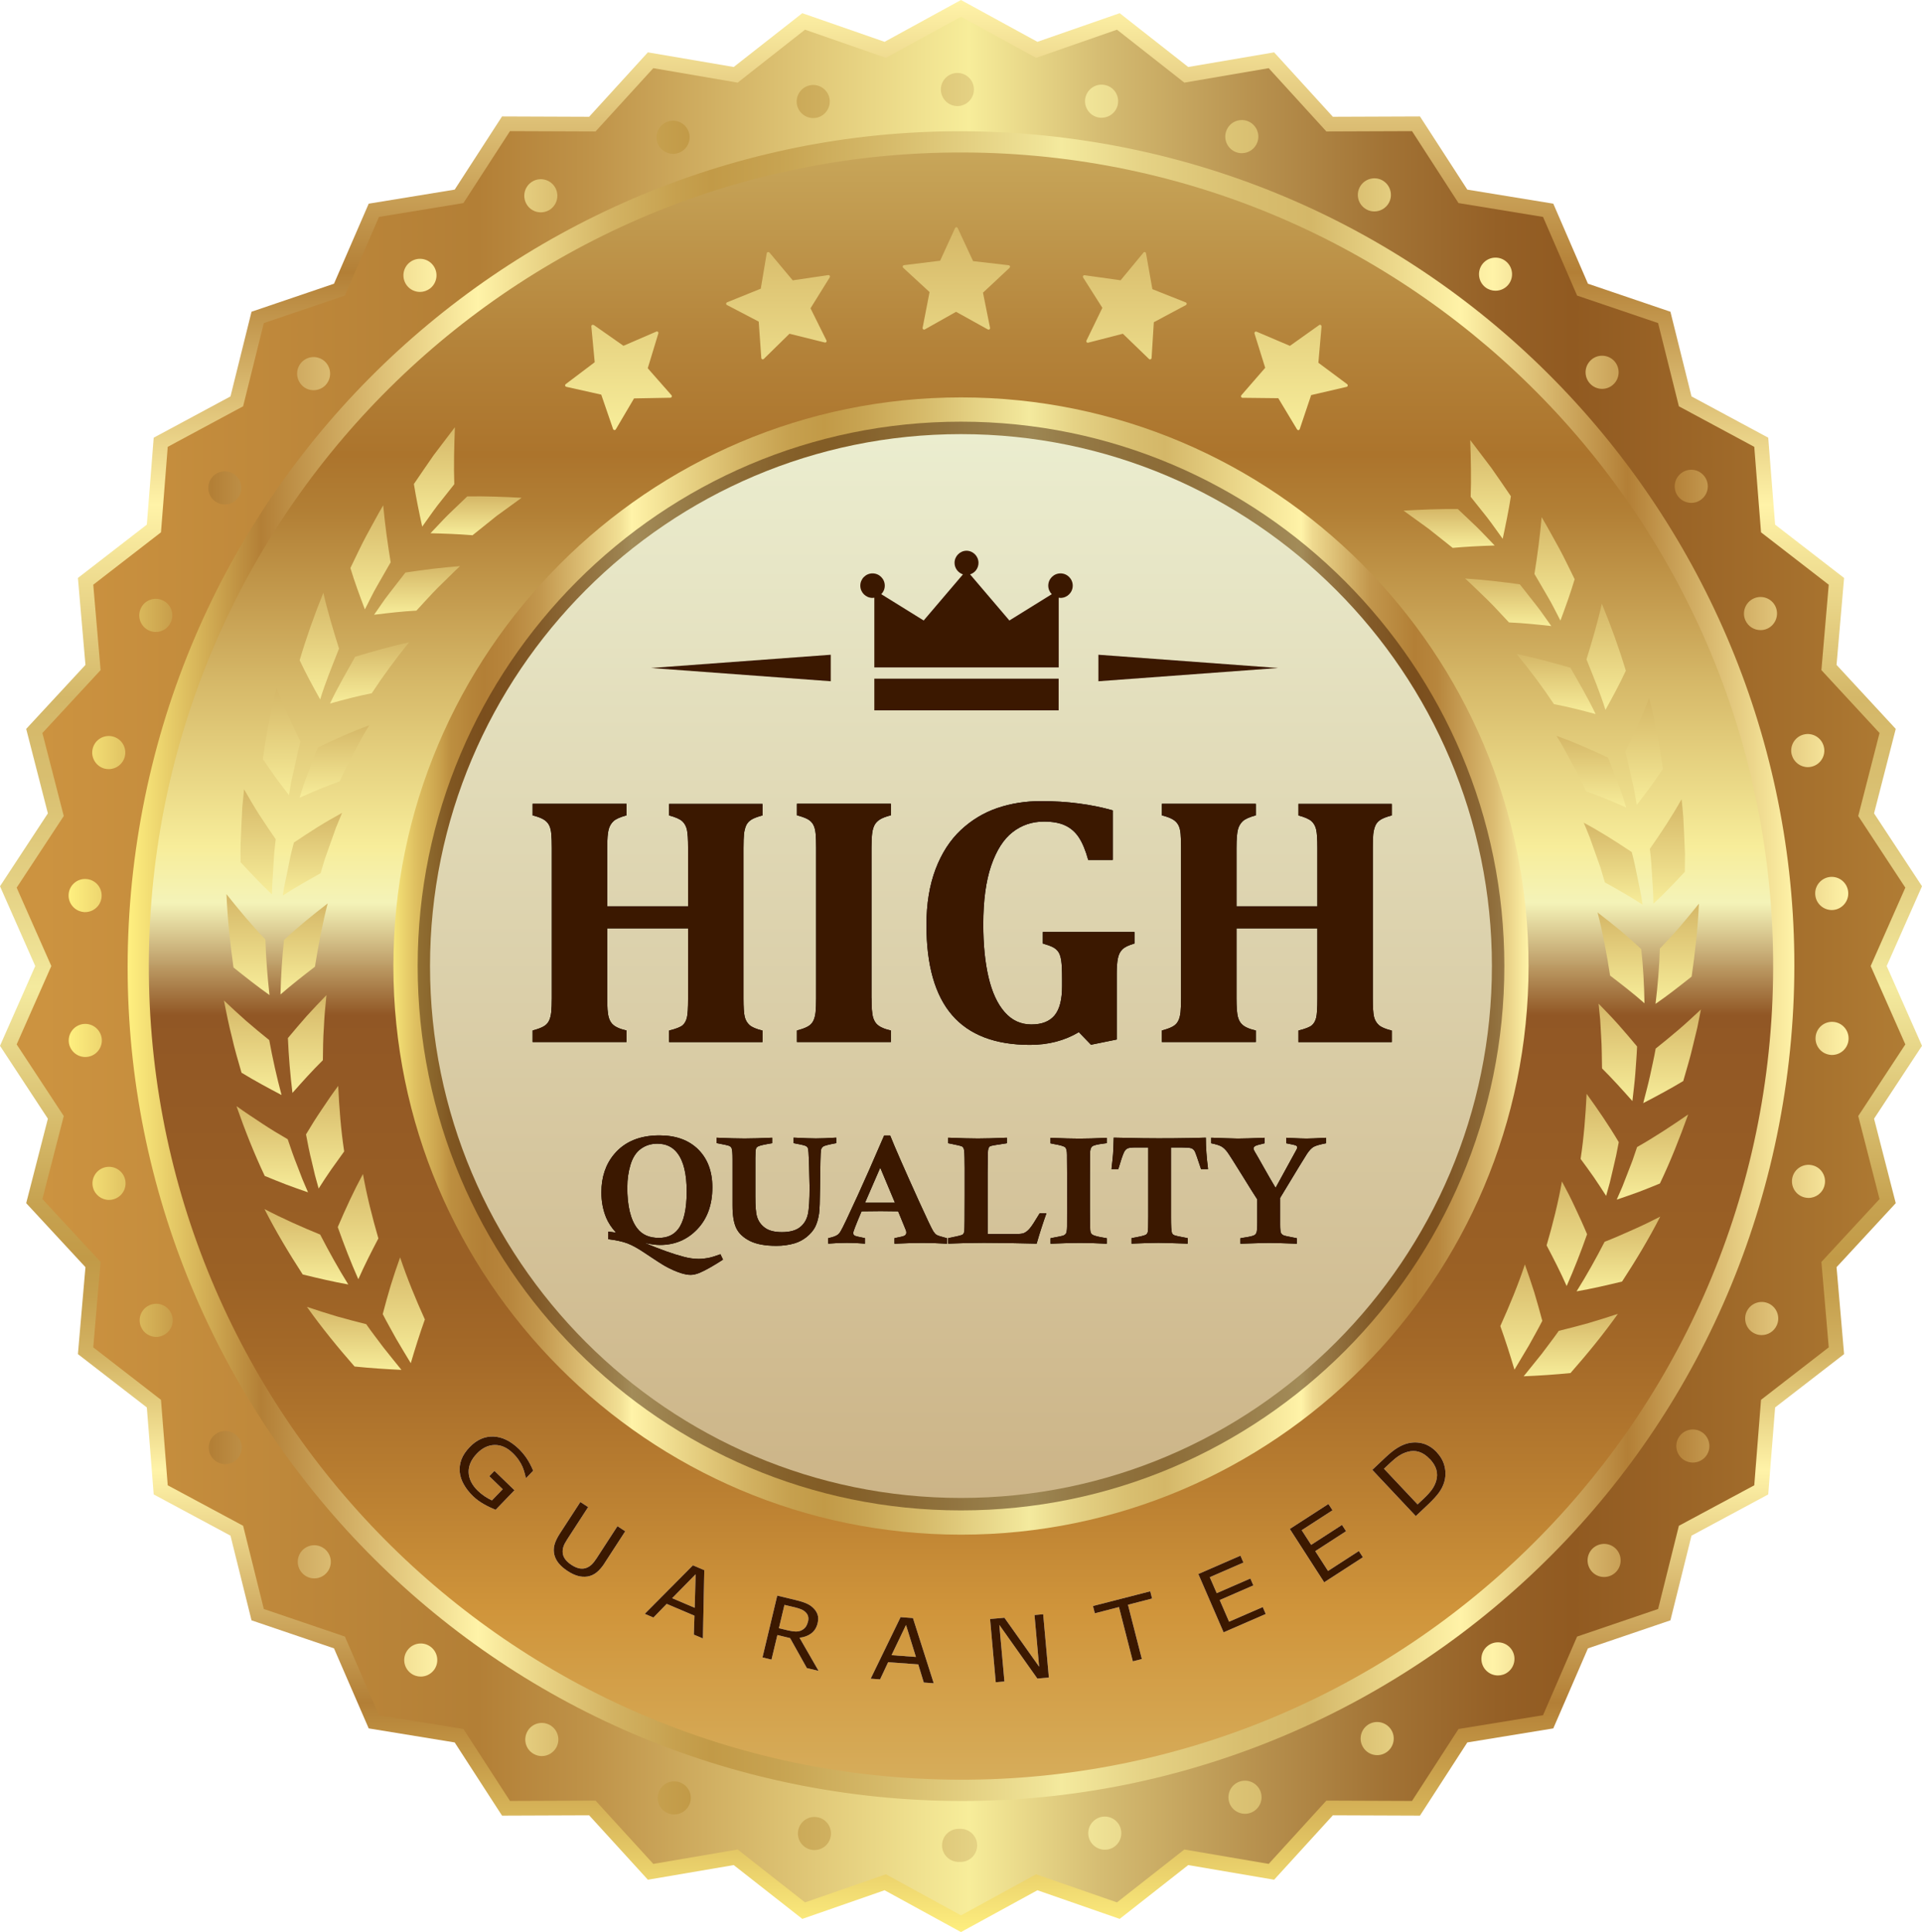 <svg xmlns="http://www.w3.org/2000/svg" width="191" height="192" viewBox="0 0 191 192" fill="none"><g id="Frame" clip-path="url(#clip0_116_66)"><g id="Group"><g id="Isolation Mode"><g id="Group_2"><g id="Group_3"><g id="Group_4"><path id="Vector" d="M3.503 96L0 88.072L4.758 80.83L2.603 72.435L8.492 66.074L7.742 57.435L14.591 52.135L15.274 43.496L22.905 39.394L24.995 30.979L33.191 28.194L36.641 20.24L45.185 18.844L49.891 11.569L58.547 11.602L64.383 5.202L72.914 6.657L79.73 1.31L87.906 4.155L95.497 0L103.094 4.155L111.27 1.31L118.079 6.657L126.617 5.202L132.453 11.602L141.109 11.569L145.815 18.844L154.359 20.24L157.803 28.194L165.999 30.979L168.095 39.394L175.719 43.496L176.403 52.135L183.258 57.435L182.508 66.074L188.391 72.435L186.235 80.83L191 88.072L187.49 96L191 103.928L186.235 111.17L188.391 119.565L182.508 125.926L183.258 134.565L176.403 139.865L175.719 148.51L168.095 152.606L165.999 161.021L157.803 163.806L154.359 171.76L145.815 173.156L141.109 180.431L132.453 180.398L126.617 186.798L118.079 185.343L111.27 190.69L103.094 187.845L95.497 192L87.906 187.845L79.73 190.69L72.914 185.343L64.383 186.798L58.547 180.398L49.891 180.431L45.185 173.156L36.641 171.76L33.191 163.806L24.995 161.021L22.905 152.606L15.274 148.51L14.591 139.865L7.742 134.565L8.492 125.926L2.603 119.565L4.758 111.17L0 103.928L3.503 96Z" fill="url(#paint0_linear_116_66)"></path><path id="Vector_2" d="M5.1 96L1.656 88.211L6.336 81.093L4.213 72.843L9.997 66.594L9.267 58.107L15.997 52.899L16.668 44.405L24.16 40.376L26.217 32.105L34.275 29.373L37.66 21.557L46.053 20.181L50.68 13.031L59.184 13.063L64.922 6.775L73.308 8.211L79.999 2.95L88.037 5.748L95.497 1.666L102.963 5.748L111.001 2.95L117.692 8.211L126.078 6.775L131.809 13.063L140.32 13.031L144.941 20.181L153.34 21.557L156.725 29.373L164.776 32.105L166.84 40.376L174.332 44.405L175.003 52.899L181.733 58.107L181.003 66.594L186.781 72.843L184.664 81.093L189.344 88.211L185.9 96L189.344 103.789L184.664 110.907L186.781 119.157L181.003 125.406L181.733 133.893L175.003 139.108L174.332 147.602L166.84 151.625L164.776 159.895L156.725 162.634L153.34 170.45L144.941 171.819L140.32 178.97L131.809 178.937L126.078 185.225L117.692 183.796L111.001 189.05L102.963 186.259L95.497 190.341L88.037 186.259L79.999 189.05L73.308 183.796L64.922 185.225L59.184 178.937L50.68 178.97L46.053 171.819L37.66 170.45L34.275 162.634L26.217 159.895L24.16 151.625L16.668 147.602L15.997 139.108L9.267 133.893L9.997 125.406L4.213 119.157L6.336 110.907L1.656 103.789L5.1 96Z" fill="url(#paint1_linear_116_66)"></path><path id="Vector_3" fill-rule="evenodd" clip-rule="evenodd" d="M95.497 17.85C138.211 17.85 172.841 52.543 172.841 95.335C172.841 138.127 138.211 172.82 95.497 172.82C52.783 172.82 18.153 138.133 18.153 95.341C18.153 52.55 52.783 17.85 95.497 17.85Z" fill="url(#paint2_linear_116_66)" stroke="#373334" stroke-width="0.82" stroke-miterlimit="22.93"></path><path id="Vector_4" d="M177.497 107.569C183.87 62.2 152.324 20.246 107.038 13.862C61.752 7.478 19.875 39.081 13.502 84.45C7.13 129.818 38.675 171.772 83.961 178.156C129.247 184.541 171.125 152.937 177.497 107.569Z" fill="url(#paint3_linear_116_66)"></path><path id="Vector_5" d="M176.198 97.305C176.914 52.655 141.364 15.878 96.795 15.161C52.227 14.444 15.517 50.058 14.801 94.708C14.085 139.358 49.635 176.135 94.204 176.852C138.772 177.569 175.482 141.954 176.198 97.305Z" fill="url(#paint4_linear_116_66)"></path><path id="Vector_6" d="M93.617 183.388C93.617 182.479 94.353 181.742 95.26 181.742H95.457C96.364 181.742 97.107 182.473 97.107 183.381C97.107 184.29 96.371 185.027 95.464 185.027H95.26C94.353 185.027 93.617 184.296 93.617 183.388ZM80.669 183.829C79.769 183.677 79.164 182.835 79.316 181.933C79.46 181.037 80.308 180.431 81.202 180.583C82.102 180.728 82.707 181.577 82.556 182.473C82.424 183.282 81.728 183.849 80.939 183.849C80.847 183.849 80.761 183.849 80.669 183.829ZM108.168 182.446C108.017 181.544 108.622 180.695 109.522 180.543C110.416 180.398 111.264 180.998 111.408 181.9C111.56 182.795 110.962 183.645 110.068 183.796C109.969 183.809 109.877 183.816 109.792 183.816C109.003 183.816 108.306 183.249 108.168 182.446ZM66.466 180.227C65.612 179.931 65.152 178.996 65.448 178.133C65.743 177.271 66.677 176.817 67.538 177.113C68.399 177.409 68.852 178.344 68.556 179.207C68.32 179.885 67.682 180.313 67.005 180.313C66.828 180.313 66.644 180.287 66.466 180.227ZM122.167 179.141C121.872 178.278 122.325 177.343 123.186 177.047C124.041 176.751 124.98 177.205 125.276 178.061C125.572 178.917 125.118 179.859 124.257 180.155C124.073 180.221 123.896 180.247 123.719 180.247C123.035 180.247 122.397 179.819 122.161 179.141H122.167ZM53.059 174.308C52.257 173.88 51.968 172.879 52.402 172.076C52.829 171.279 53.828 170.983 54.63 171.417C55.425 171.852 55.721 172.853 55.287 173.65C54.984 174.196 54.426 174.512 53.841 174.512C53.578 174.512 53.309 174.446 53.059 174.308ZM135.417 173.564C134.977 172.761 135.273 171.76 136.068 171.325C136.863 170.891 137.862 171.187 138.303 171.984C138.736 172.78 138.441 173.781 137.645 174.216C137.396 174.354 137.126 174.42 136.857 174.42C136.278 174.42 135.713 174.11 135.417 173.564ZM40.801 166.262C40.085 165.702 39.96 164.668 40.519 163.957C41.071 163.24 42.103 163.108 42.819 163.668C43.535 164.227 43.667 165.261 43.108 165.979C42.78 166.394 42.3 166.611 41.807 166.611C41.459 166.611 41.104 166.499 40.801 166.262ZM147.563 165.867C147.004 165.149 147.129 164.115 147.846 163.556C148.562 162.996 149.594 163.121 150.153 163.839C150.711 164.55 150.586 165.59 149.87 166.15C149.574 166.387 149.213 166.499 148.858 166.499C148.372 166.499 147.892 166.282 147.563 165.867ZM30.023 156.319C29.411 155.654 29.451 154.614 30.115 153.995C30.785 153.376 31.823 153.422 32.441 154.094C33.053 154.759 33.013 155.799 32.343 156.418C32.027 156.708 31.633 156.853 31.232 156.853C30.792 156.853 30.345 156.675 30.023 156.319ZM158.302 156.287C157.632 155.668 157.586 154.627 158.197 153.956C158.815 153.291 159.853 153.245 160.524 153.857C161.188 154.469 161.234 155.516 160.622 156.181C160.294 156.537 159.853 156.715 159.407 156.715C159.012 156.715 158.618 156.576 158.302 156.287ZM21.012 144.757C20.512 144 20.723 142.98 21.485 142.479C22.241 141.979 23.26 142.189 23.759 142.953C24.259 143.717 24.042 144.731 23.286 145.231C23.01 145.416 22.694 145.501 22.386 145.501C21.853 145.501 21.327 145.238 21.012 144.757ZM167.333 145.08C166.57 144.58 166.354 143.559 166.853 142.802C167.346 142.038 168.365 141.827 169.127 142.321C169.883 142.815 170.1 143.836 169.607 144.599C169.291 145.08 168.766 145.343 168.227 145.343C167.918 145.343 167.609 145.258 167.333 145.08ZM14.019 131.872C13.651 131.042 14.025 130.068 14.86 129.705C15.688 129.337 16.661 129.705 17.023 130.548C17.39 131.378 17.016 132.352 16.181 132.715C15.971 132.813 15.741 132.859 15.524 132.859C14.893 132.859 14.288 132.491 14.019 131.872ZM174.411 132.537C173.577 132.175 173.202 131.2 173.563 130.37C173.932 129.534 174.898 129.159 175.732 129.521C176.56 129.883 176.942 130.858 176.574 131.687C176.304 132.306 175.699 132.675 175.069 132.675C174.852 132.675 174.628 132.636 174.411 132.537ZM9.241 118.005C9.017 117.123 9.55 116.227 10.43 116.003C11.311 115.78 12.205 116.313 12.428 117.195C12.652 118.071 12.12 118.966 11.239 119.19C11.101 119.23 10.969 119.243 10.831 119.243C10.102 119.243 9.431 118.749 9.241 118.005ZM179.321 118.993C178.44 118.775 177.908 117.88 178.125 116.998C178.348 116.115 179.242 115.582 180.123 115.806C181.003 116.023 181.536 116.919 181.312 117.801C181.128 118.545 180.458 119.045 179.722 119.045C179.59 119.045 179.452 119.026 179.321 118.993ZM6.835 103.533C6.763 102.624 7.433 101.834 8.34 101.755C9.241 101.682 10.036 102.354 10.115 103.263C10.187 104.165 9.517 104.961 8.61 105.034C8.564 105.04 8.518 105.04 8.472 105.04C7.624 105.04 6.908 104.389 6.835 103.533ZM181.93 104.83C181.023 104.757 180.353 103.967 180.425 103.059C180.497 102.15 181.286 101.478 182.193 101.551C183.093 101.623 183.77 102.413 183.698 103.322C183.632 104.184 182.909 104.836 182.062 104.836C182.016 104.836 181.976 104.836 181.93 104.836V104.83ZM8.327 90.634C7.42 90.555 6.75 89.765 6.822 88.856C6.894 87.954 7.69 87.276 8.59 87.355C9.497 87.427 10.168 88.217 10.095 89.126C10.029 89.989 9.306 90.641 8.459 90.641C8.413 90.641 8.373 90.641 8.327 90.641V90.634ZM180.392 88.922C180.313 88.02 180.99 87.223 181.891 87.144C182.798 87.072 183.593 87.743 183.665 88.652C183.744 89.554 183.067 90.351 182.167 90.43C182.121 90.43 182.075 90.436 182.029 90.436C181.181 90.43 180.464 89.784 180.392 88.922ZM10.404 76.385C9.53 76.161 8.991 75.266 9.214 74.384C9.438 73.501 10.332 72.968 11.213 73.192C12.093 73.416 12.626 74.311 12.402 75.187C12.211 75.938 11.548 76.431 10.812 76.431C10.674 76.431 10.542 76.418 10.404 76.385ZM178.052 74.996C177.829 74.114 178.361 73.218 179.242 72.994C180.116 72.77 181.01 73.297 181.24 74.18C181.47 75.062 180.938 75.957 180.057 76.181C179.919 76.221 179.781 76.234 179.649 76.234C178.92 76.234 178.25 75.74 178.059 74.996H178.052ZM14.821 62.663C13.993 62.295 13.611 61.327 13.979 60.491C14.341 59.661 15.314 59.279 16.142 59.648C16.977 60.017 17.351 60.984 16.983 61.814C16.714 62.433 16.116 62.802 15.478 62.802C15.261 62.802 15.038 62.756 14.821 62.663ZM173.445 61.636C173.084 60.807 173.458 59.839 174.286 59.47C175.115 59.101 176.087 59.47 176.455 60.306C176.817 61.136 176.442 62.11 175.614 62.479C175.397 62.578 175.174 62.617 174.95 62.617C174.319 62.617 173.721 62.255 173.445 61.636ZM21.439 49.864C20.683 49.363 20.466 48.343 20.966 47.585C21.459 46.822 22.477 46.611 23.24 47.111C23.996 47.605 24.213 48.626 23.713 49.389C23.398 49.87 22.872 50.133 22.34 50.133C22.031 50.133 21.715 50.048 21.439 49.864ZM166.695 49.238C166.196 48.474 166.406 47.454 167.169 46.953C167.924 46.453 168.943 46.663 169.443 47.427C169.942 48.184 169.732 49.205 168.969 49.706C168.693 49.89 168.384 49.975 168.069 49.975C167.537 49.975 167.011 49.712 166.695 49.238ZM30.055 38.341C29.392 37.728 29.346 36.688 29.957 36.017C30.568 35.345 31.607 35.306 32.277 35.918C32.941 36.537 32.987 37.577 32.369 38.249H32.376C32.047 38.598 31.607 38.775 31.16 38.775C30.765 38.775 30.364 38.637 30.049 38.341H30.055ZM158.007 38.117C157.389 37.445 157.428 36.405 158.099 35.786C158.762 35.167 159.801 35.213 160.419 35.878C161.03 36.55 160.991 37.59 160.327 38.203C160.011 38.499 159.61 38.644 159.209 38.644C158.769 38.644 158.329 38.466 158.007 38.117ZM40.44 28.379C39.881 27.661 40.006 26.627 40.722 26.068C41.439 25.508 42.471 25.633 43.029 26.351C43.588 27.068 43.457 28.102 42.747 28.662C42.444 28.892 42.09 29.011 41.735 29.011C41.248 29.011 40.762 28.794 40.44 28.379ZM147.609 28.55C146.893 27.99 146.768 26.956 147.32 26.239C147.879 25.521 148.91 25.389 149.627 25.949C150.343 26.509 150.475 27.543 149.916 28.26C149.594 28.675 149.108 28.892 148.615 28.892C148.266 28.892 147.911 28.78 147.609 28.55ZM52.303 20.247C51.869 19.444 52.158 18.45 52.96 18.008C53.755 17.574 54.755 17.87 55.188 18.667C55.622 19.47 55.326 20.464 54.531 20.905C54.281 21.037 54.012 21.103 53.742 21.103C53.164 21.103 52.599 20.794 52.303 20.247ZM135.799 20.813C134.997 20.379 134.701 19.384 135.135 18.581C135.569 17.785 136.561 17.488 137.363 17.916C138.158 18.351 138.454 19.352 138.027 20.148C137.724 20.701 137.159 21.011 136.581 21.011C136.311 21.011 136.048 20.952 135.799 20.813ZM65.329 14.183C65.034 13.32 65.494 12.385 66.348 12.089C67.209 11.793 68.142 12.247 68.438 13.103C68.734 13.966 68.281 14.9 67.419 15.197C67.242 15.263 67.065 15.289 66.887 15.289C66.204 15.289 65.566 14.861 65.329 14.183ZM122.871 15.131C122.016 14.841 121.556 13.9 121.852 13.044C122.141 12.181 123.081 11.727 123.935 12.017C124.796 12.313 125.256 13.248 124.961 14.11C124.724 14.795 124.087 15.223 123.403 15.223C123.226 15.223 123.048 15.197 122.871 15.131ZM79.191 10.364C79.046 9.468 79.644 8.619 80.544 8.468C81.438 8.316 82.286 8.922 82.437 9.817C82.582 10.713 81.977 11.562 81.084 11.714C80.992 11.727 80.899 11.733 80.814 11.733C80.025 11.733 79.329 11.167 79.191 10.364ZM109.2 11.681C108.306 11.536 107.702 10.687 107.846 9.791C107.997 8.896 108.839 8.283 109.739 8.435C110.639 8.58 111.244 9.429 111.093 10.324C110.962 11.134 110.265 11.7 109.476 11.7C109.391 11.7 109.299 11.7 109.207 11.681H109.2ZM93.499 8.896C93.499 7.987 94.235 7.25 95.142 7.25C96.049 7.25 96.785 7.98 96.785 8.889C96.785 9.798 96.055 10.535 95.148 10.542C94.235 10.542 93.505 9.804 93.499 8.896Z" fill="url(#paint5_linear_116_66)"></path></g><g id="Group_5"><path id="Vector_7" fill-rule="evenodd" clip-rule="evenodd" d="M95.497 152.507C64.396 152.507 39.093 127.157 39.093 96C39.093 64.843 64.396 39.493 95.497 39.493C126.597 39.493 151.901 64.843 151.901 96C151.901 127.157 126.597 152.507 95.497 152.507Z" fill="url(#paint6_linear_116_66)"></path><g id="Vector_8" style="mix-blend-mode:multiply" opacity="0.47"><path fill-rule="evenodd" clip-rule="evenodd" d="M95.497 150.097C65.724 150.097 41.505 125.827 41.505 96C41.505 66.173 65.724 41.903 95.497 41.903C125.27 41.903 149.495 66.166 149.495 96C149.495 125.834 125.27 150.097 95.497 150.097Z" fill="#3B1800"></path></g><path id="Vector_9" fill-rule="evenodd" clip-rule="evenodd" d="M42.734 96C42.734 66.851 66.401 43.141 95.497 43.141C124.593 43.141 148.26 66.851 148.26 96C148.26 125.149 124.593 148.86 95.497 148.86C66.401 148.86 42.734 125.149 42.734 96Z" fill="url(#paint7_linear_116_66)"></path></g></g><g id="Group_6"><g id="Group_7"><g id="Group_8"><path id="Vector_10" d="M49.253 150.038C48.872 149.886 48.478 149.702 48.077 149.471C47.669 149.241 47.321 148.984 47.019 148.694C46.631 148.319 46.322 147.924 46.092 147.516C45.862 147.108 45.724 146.693 45.685 146.278C45.645 145.857 45.704 145.442 45.862 145.02C46.02 144.605 46.296 144.197 46.677 143.802C47.374 143.078 48.162 142.729 49.03 142.755C49.898 142.788 50.739 143.196 51.554 143.98C51.836 144.257 52.099 144.566 52.336 144.915C52.572 145.264 52.789 145.679 52.987 146.153L52.297 146.871L52.237 146.811C52.218 146.693 52.178 146.535 52.119 146.331C52.066 146.126 51.994 145.936 51.922 145.758C51.83 145.547 51.705 145.323 51.547 145.093C51.389 144.862 51.192 144.625 50.943 144.388C50.384 143.848 49.786 143.585 49.148 143.598C48.511 143.611 47.919 143.894 47.387 144.454C46.822 145.04 46.552 145.666 46.572 146.317C46.598 146.969 46.901 147.582 47.486 148.148C47.702 148.359 47.932 148.543 48.182 148.708C48.432 148.872 48.669 149.004 48.885 149.103L49.957 147.99L48.623 146.699L49.135 146.166L51.127 148.095L49.247 150.044L49.253 150.038Z" fill="#FFFCFA"></path><path id="Vector_11" d="M60.085 155.338C59.835 155.72 59.572 156.029 59.296 156.253C59.02 156.477 58.711 156.615 58.376 156.668C58.06 156.714 57.738 156.694 57.416 156.602C57.094 156.51 56.752 156.352 56.398 156.115C56.036 155.878 55.747 155.628 55.53 155.364C55.313 155.101 55.175 154.825 55.096 154.535C55.011 154.206 55.011 153.87 55.096 153.534C55.182 153.198 55.359 152.829 55.615 152.428L57.673 149.261L58.448 149.768L56.371 152.968C56.187 153.257 56.056 153.494 55.997 153.685C55.931 153.876 55.905 154.074 55.918 154.278C55.931 154.508 56.01 154.726 56.154 154.93C56.299 155.134 56.509 155.332 56.785 155.509C57.061 155.694 57.324 155.806 57.568 155.858C57.811 155.911 58.047 155.891 58.264 155.812C58.455 155.746 58.626 155.634 58.783 155.49C58.941 155.345 59.099 155.141 59.27 154.884L61.36 151.664L62.135 152.171L60.078 155.338H60.085Z" fill="#FFFCFA"></path><path id="Vector_12" d="M69.858 162.824L68.951 162.442L69.01 160.559L66.25 159.387L64.935 160.744L64.074 160.375L68.859 155.555L69.989 156.036L69.851 162.837L69.858 162.824ZM69.036 159.776L69.128 156.444L66.795 158.821L69.036 159.776Z" fill="#FFFCFA"></path><path id="Vector_13" d="M81.346 166.044L80.183 165.768L78.514 162.785L77.252 162.482L76.667 164.925L75.773 164.708L77.239 158.564L79.125 159.019C79.532 159.118 79.868 159.223 80.124 159.335C80.387 159.447 80.61 159.592 80.794 159.769C81.005 159.967 81.156 160.191 81.241 160.434C81.327 160.678 81.333 160.968 81.254 161.297C81.149 161.738 80.939 162.081 80.623 162.318C80.308 162.555 79.92 162.699 79.454 162.752L81.346 166.044ZM80.301 161.132C80.341 160.955 80.347 160.79 80.308 160.639C80.275 160.487 80.19 160.342 80.052 160.211C79.94 160.099 79.802 160.006 79.631 159.934C79.46 159.862 79.256 159.796 79.013 159.736L77.955 159.486L77.403 161.804L78.31 162.021C78.593 162.087 78.849 162.127 79.066 162.133C79.289 162.133 79.486 162.1 79.664 162.008C79.828 161.922 79.96 161.817 80.058 161.685C80.157 161.554 80.236 161.369 80.295 161.139L80.301 161.132Z" fill="#FFFCFA"></path><path id="Vector_14" d="M92.782 167.275L91.803 167.203L91.251 165.399L88.26 165.181L87.459 166.887L86.525 166.821L89.496 160.704L90.725 160.796L92.789 167.275H92.782ZM91.021 164.661L90.035 161.481L88.596 164.484L91.028 164.661H91.021Z" fill="#FFFCFA"></path><path id="Vector_15" d="M104.225 166.709L103.088 166.808L99.309 161.475L99.815 167.098L98.954 167.177L98.389 160.889L99.815 160.764L103.265 165.629L102.805 160.494L103.666 160.415L104.231 166.703L104.225 166.709Z" fill="#FFFCFA"></path><path id="Vector_16" d="M114.491 158.854L112.092 159.473L113.472 164.865L112.578 165.096L111.198 159.703L108.799 160.322L108.615 159.598L114.307 158.136L114.491 158.861V158.854Z" fill="#FFFCFA"></path><path id="Vector_17" d="M125.789 160.388L121.596 162.212L119.085 156.418L123.272 154.594L123.567 155.279L120.222 156.734L120.912 158.321L124.257 156.865L124.553 157.55L121.208 159.005L122.141 161.158L125.487 159.703L125.782 160.388H125.789Z" fill="#FFFCFA"></path><path id="Vector_18" d="M135.431 154.758L131.592 157.241L128.175 151.94L132.013 149.458L132.42 150.084L129.358 152.065L130.297 153.521L133.36 151.539L133.768 152.164L130.705 154.146L131.973 156.115L135.036 154.133L135.444 154.758H135.431Z" fill="#FFFCFA"></path><path id="Vector_19" d="M142.798 144.349C143.193 144.764 143.449 145.238 143.567 145.764C143.685 146.291 143.666 146.805 143.515 147.305C143.409 147.654 143.239 147.99 143.008 148.313C142.778 148.635 142.43 149.017 141.97 149.458L140.695 150.663L136.37 146.067L137.632 144.876C138.125 144.408 138.546 144.072 138.901 143.862C139.249 143.651 139.584 143.513 139.887 143.434C140.412 143.302 140.925 143.315 141.425 143.453C141.924 143.598 142.384 143.894 142.805 144.336L142.798 144.349ZM142.088 145.001C141.747 144.638 141.398 144.401 141.024 144.283C140.656 144.164 140.268 144.164 139.86 144.283C139.565 144.369 139.289 144.494 139.026 144.665C138.763 144.836 138.48 145.066 138.165 145.363L137.534 145.955L140.872 149.498L141.503 148.905C141.825 148.602 142.088 148.313 142.286 148.043C142.483 147.773 142.627 147.483 142.719 147.173C142.831 146.792 142.838 146.423 142.739 146.061C142.64 145.705 142.424 145.343 142.088 144.987V145.001Z" fill="#FFFCFA"></path></g><g id="Group_9"><path id="Vector_20" d="M49.253 150.038C48.872 149.886 48.478 149.702 48.077 149.471C47.669 149.241 47.321 148.984 47.019 148.694C46.631 148.319 46.322 147.924 46.092 147.516C45.862 147.108 45.724 146.693 45.685 146.278C45.645 145.857 45.704 145.442 45.862 145.02C46.02 144.605 46.296 144.197 46.677 143.802C47.374 143.078 48.162 142.729 49.03 142.755C49.898 142.788 50.739 143.196 51.554 143.98C51.836 144.257 52.099 144.566 52.336 144.915C52.572 145.264 52.789 145.679 52.987 146.153L52.297 146.871L52.237 146.811C52.218 146.693 52.178 146.535 52.119 146.331C52.066 146.126 51.994 145.936 51.922 145.758C51.83 145.547 51.705 145.323 51.547 145.093C51.389 144.862 51.192 144.625 50.943 144.388C50.384 143.848 49.786 143.585 49.148 143.598C48.511 143.611 47.919 143.894 47.387 144.454C46.822 145.04 46.552 145.666 46.572 146.317C46.598 146.969 46.901 147.582 47.486 148.148C47.702 148.359 47.932 148.543 48.182 148.708C48.432 148.872 48.669 149.004 48.885 149.103L49.957 147.99L48.623 146.699L49.135 146.166L51.127 148.095L49.247 150.044L49.253 150.038Z" fill="#3B1800"></path><path id="Vector_21" d="M60.085 155.338C59.835 155.72 59.572 156.029 59.296 156.253C59.02 156.477 58.711 156.615 58.376 156.668C58.06 156.714 57.738 156.694 57.416 156.602C57.094 156.51 56.752 156.352 56.398 156.115C56.036 155.878 55.747 155.628 55.53 155.364C55.313 155.101 55.175 154.825 55.096 154.535C55.011 154.206 55.011 153.87 55.096 153.534C55.182 153.198 55.359 152.829 55.615 152.428L57.673 149.261L58.448 149.768L56.371 152.968C56.187 153.257 56.056 153.494 55.997 153.685C55.931 153.876 55.905 154.074 55.918 154.278C55.931 154.508 56.01 154.726 56.154 154.93C56.299 155.134 56.509 155.332 56.785 155.509C57.061 155.694 57.324 155.806 57.568 155.858C57.811 155.911 58.047 155.891 58.264 155.812C58.455 155.746 58.626 155.634 58.783 155.49C58.941 155.345 59.099 155.141 59.27 154.884L61.36 151.664L62.135 152.171L60.078 155.338H60.085Z" fill="#3B1800"></path><path id="Vector_22" d="M69.858 162.824L68.951 162.442L69.01 160.559L66.25 159.387L64.935 160.744L64.074 160.375L68.859 155.555L69.989 156.036L69.851 162.837L69.858 162.824ZM69.036 159.776L69.128 156.444L66.795 158.821L69.036 159.776Z" fill="#3B1800"></path><path id="Vector_23" d="M81.346 166.044L80.183 165.768L78.514 162.785L77.252 162.482L76.667 164.925L75.773 164.708L77.239 158.564L79.125 159.019C79.532 159.118 79.868 159.223 80.124 159.335C80.387 159.447 80.61 159.592 80.794 159.769C81.005 159.967 81.156 160.191 81.241 160.434C81.327 160.678 81.333 160.968 81.254 161.297C81.149 161.738 80.939 162.081 80.623 162.318C80.308 162.555 79.92 162.699 79.454 162.752L81.346 166.044ZM80.301 161.132C80.341 160.955 80.347 160.79 80.308 160.639C80.275 160.487 80.19 160.342 80.052 160.211C79.94 160.099 79.802 160.006 79.631 159.934C79.46 159.862 79.256 159.796 79.013 159.736L77.955 159.486L77.403 161.804L78.31 162.021C78.593 162.087 78.849 162.127 79.066 162.133C79.289 162.133 79.486 162.1 79.664 162.008C79.828 161.922 79.96 161.817 80.058 161.685C80.157 161.554 80.236 161.369 80.295 161.139L80.301 161.132Z" fill="#3B1800"></path><path id="Vector_24" d="M92.782 167.275L91.803 167.203L91.251 165.399L88.26 165.181L87.459 166.887L86.525 166.821L89.496 160.704L90.725 160.796L92.789 167.275H92.782ZM91.021 164.661L90.035 161.481L88.596 164.484L91.028 164.661H91.021Z" fill="#3B1800"></path><path id="Vector_25" d="M104.225 166.709L103.088 166.808L99.309 161.475L99.815 167.098L98.954 167.177L98.389 160.889L99.815 160.764L103.265 165.629L102.805 160.494L103.666 160.415L104.231 166.703L104.225 166.709Z" fill="#3B1800"></path><path id="Vector_26" d="M114.491 158.854L112.092 159.473L113.472 164.865L112.578 165.096L111.198 159.703L108.799 160.322L108.615 159.598L114.307 158.136L114.491 158.861V158.854Z" fill="#3B1800"></path><path id="Vector_27" d="M125.789 160.388L121.596 162.212L119.085 156.418L123.272 154.594L123.567 155.279L120.222 156.734L120.912 158.321L124.257 156.865L124.553 157.55L121.208 159.005L122.141 161.158L125.487 159.703L125.782 160.388H125.789Z" fill="#3B1800"></path><path id="Vector_28" d="M135.431 154.758L131.592 157.241L128.175 151.94L132.013 149.458L132.42 150.084L129.358 152.065L130.297 153.521L133.36 151.539L133.768 152.164L130.705 154.146L131.973 156.115L135.036 154.133L135.444 154.758H135.431Z" fill="#3B1800"></path><path id="Vector_29" d="M142.798 144.349C143.193 144.764 143.449 145.238 143.567 145.764C143.685 146.291 143.666 146.805 143.515 147.305C143.409 147.654 143.239 147.99 143.008 148.313C142.778 148.635 142.43 149.017 141.97 149.458L140.695 150.663L136.37 146.067L137.632 144.876C138.125 144.408 138.546 144.072 138.901 143.862C139.249 143.651 139.584 143.513 139.887 143.434C140.412 143.302 140.925 143.315 141.425 143.453C141.924 143.598 142.384 143.894 142.805 144.336L142.798 144.349ZM142.088 145.001C141.747 144.638 141.398 144.401 141.024 144.283C140.656 144.164 140.268 144.164 139.86 144.283C139.565 144.369 139.289 144.494 139.026 144.665C138.763 144.836 138.48 145.066 138.165 145.363L137.534 145.955L140.872 149.498L141.503 148.905C141.825 148.602 142.088 148.313 142.286 148.043C142.483 147.773 142.627 147.483 142.719 147.173C142.831 146.792 142.838 146.423 142.739 146.061C142.64 145.705 142.424 145.343 142.088 144.987V145.001Z" fill="#3B1800"></path></g></g><g id="Group_10"><path id="Vector_30" fill-rule="evenodd" clip-rule="evenodd" d="M95.181 22.663C95.181 22.663 95.142 22.604 95.109 22.591C95.037 22.558 94.945 22.591 94.912 22.663L93.426 25.909L89.838 26.351C89.805 26.351 89.772 26.37 89.746 26.397C89.693 26.456 89.693 26.548 89.752 26.607L92.375 29.024L91.685 32.579C91.685 32.579 91.685 32.645 91.698 32.678C91.737 32.751 91.829 32.777 91.902 32.737L95.01 30.986L98.165 32.737C98.165 32.737 98.231 32.764 98.27 32.757C98.349 32.744 98.402 32.665 98.389 32.586L97.685 29.083L100.321 26.62C100.321 26.62 100.367 26.561 100.373 26.522C100.38 26.443 100.327 26.364 100.242 26.357L96.7 25.949L95.175 22.67L95.181 22.663ZM59 32.303C59 32.303 58.935 32.27 58.895 32.276C58.816 32.283 58.757 32.355 58.764 32.441L59.099 35.997L56.214 38.176C56.214 38.176 56.168 38.229 56.161 38.262C56.141 38.341 56.194 38.42 56.273 38.44L59.749 39.216L60.926 42.64C60.926 42.64 60.959 42.7 60.992 42.719C61.064 42.759 61.15 42.739 61.196 42.667L63.009 39.592L66.618 39.526C66.65 39.526 66.69 39.513 66.716 39.486C66.775 39.434 66.782 39.342 66.729 39.276L64.37 36.596L65.421 33.139C65.435 33.106 65.435 33.067 65.421 33.027C65.389 32.955 65.303 32.915 65.231 32.948L61.958 34.364L59 32.29V32.303ZM76.457 25.1C76.457 25.1 76.404 25.053 76.365 25.047C76.286 25.034 76.207 25.086 76.194 25.165L75.602 28.688L72.25 30.044C72.25 30.044 72.191 30.084 72.178 30.11C72.138 30.183 72.165 30.275 72.237 30.308L75.398 31.96L75.655 35.575C75.655 35.575 75.668 35.641 75.694 35.667C75.753 35.727 75.845 35.727 75.904 35.667L78.454 33.165L81.958 34.035C81.99 34.048 82.03 34.041 82.063 34.028C82.135 33.995 82.168 33.903 82.129 33.83L80.545 30.637L82.451 27.569C82.451 27.569 82.483 27.503 82.477 27.463C82.464 27.384 82.391 27.325 82.306 27.338L78.777 27.858L76.457 25.086V25.1ZM131.323 32.441C131.323 32.408 131.323 32.369 131.296 32.336C131.25 32.27 131.158 32.25 131.093 32.303L128.188 34.37L124.862 32.955C124.862 32.955 124.796 32.941 124.764 32.955C124.685 32.981 124.645 33.06 124.665 33.139L125.73 36.55L123.357 39.282C123.357 39.282 123.324 39.342 123.324 39.381C123.324 39.46 123.39 39.532 123.469 39.532L127.031 39.572L128.891 42.667C128.891 42.667 128.937 42.726 128.976 42.739C129.055 42.765 129.134 42.726 129.16 42.647L130.297 39.263L133.814 38.446C133.847 38.446 133.886 38.42 133.906 38.387C133.952 38.321 133.939 38.229 133.873 38.176L131.014 36.049L131.329 32.448L131.323 32.441ZM113.84 25.08C113.775 25.027 113.682 25.034 113.636 25.1L111.362 27.852L107.781 27.351C107.748 27.351 107.715 27.351 107.682 27.371C107.616 27.417 107.59 27.509 107.636 27.575L109.548 30.591L107.965 33.85C107.965 33.85 107.945 33.916 107.958 33.949C107.978 34.028 108.057 34.074 108.135 34.054L111.586 33.165L114.182 35.674C114.182 35.674 114.241 35.72 114.281 35.72C114.359 35.72 114.432 35.661 114.438 35.582L114.662 32.02L117.843 30.321C117.876 30.308 117.902 30.275 117.915 30.242C117.948 30.163 117.909 30.077 117.83 30.051L114.517 28.734L113.886 25.172C113.886 25.139 113.867 25.106 113.834 25.08H113.84Z" fill="url(#paint8_linear_116_66)"></path><g id="Group_11"><g id="Group_12"><path id="Vector_31" d="M39.756 124.965C39.434 125.867 39.119 126.796 38.83 127.737C38.554 128.665 38.284 129.62 38.034 130.588C38.455 131.424 38.928 132.228 39.375 133.051C39.842 133.861 40.335 134.657 40.821 135.467C41.261 133.979 41.715 132.537 42.221 131.121C41.301 129.087 40.46 127.039 39.763 124.958L39.756 124.965Z" fill="url(#paint9_linear_116_66)"></path><path id="Vector_32" d="M36.069 116.668C35.149 118.367 34.347 120.112 33.565 121.943C34.183 123.687 34.853 125.419 35.609 127.124C36.214 125.748 36.917 124.372 37.601 123.068C36.989 120.942 36.45 118.815 36.069 116.668Z" fill="url(#paint10_linear_116_66)"></path><path id="Vector_33" d="M33.605 107.918C33.033 108.682 32.507 109.459 31.968 110.269C31.423 111.072 30.903 111.895 30.41 112.731C30.581 113.633 30.752 114.535 30.982 115.431L31.298 116.774L31.666 118.111C32.073 117.472 32.474 116.853 32.901 116.241C33.335 115.622 33.769 115.016 34.203 114.423C33.874 112.257 33.71 110.078 33.611 107.925L33.605 107.918Z" fill="url(#paint11_linear_116_66)"></path><path id="Vector_34" d="M32.441 98.891C31.791 99.562 31.127 100.254 30.483 100.965C29.858 101.676 29.234 102.407 28.61 103.158C28.688 104.975 28.84 106.792 29.063 108.609C30.062 107.477 31.028 106.404 32.086 105.357C32.099 104.27 32.106 103.19 32.185 102.104C32.231 101.024 32.33 99.951 32.441 98.884V98.891Z" fill="url(#paint12_linear_116_66)"></path><path id="Vector_35" d="M32.573 89.772C31.107 90.904 29.602 92.116 28.222 93.413C28.025 95.21 27.919 97.014 27.873 98.825C28.978 97.864 30.161 96.942 31.298 96.066C31.639 93.933 32.034 91.826 32.566 89.765L32.573 89.772Z" fill="url(#paint13_linear_116_66)"></path><path id="Vector_36" d="M33.999 80.777C33.197 81.225 32.362 81.693 31.574 82.186C30.792 82.68 30.003 83.194 29.208 83.727C29.096 84.162 28.978 84.59 28.879 85.031L28.61 86.348C28.445 87.23 28.222 88.099 28.104 88.995C29.306 88.204 30.621 87.474 31.863 86.776C32.021 86.262 32.152 85.749 32.323 85.248L32.855 83.74L33.388 82.246L33.992 80.784L33.999 80.777Z" fill="url(#paint14_linear_116_66)"></path><path id="Vector_37" d="M36.707 72.073C34.952 72.705 33.315 73.462 31.587 74.272C31.219 75.082 30.956 75.925 30.634 76.754L30.167 78.005L29.766 79.276C30.43 78.98 31.081 78.69 31.738 78.42C32.415 78.15 33.085 77.893 33.756 77.643C34.209 76.682 34.643 75.727 35.162 74.812C35.668 73.89 36.135 72.955 36.7 72.073H36.707Z" fill="url(#paint15_linear_116_66)"></path><path id="Vector_38" d="M40.637 63.842C38.843 64.218 37.114 64.725 35.294 65.264C34.439 66.792 33.545 68.313 32.796 69.913C34.183 69.525 35.537 69.169 36.943 68.892C38.093 67.135 39.336 65.456 40.63 63.849L40.637 63.842Z" fill="url(#paint16_linear_116_66)"></path><path id="Vector_39" d="M45.724 56.257C43.943 56.396 42.136 56.613 40.289 56.896L38.692 58.957C38.146 59.642 37.686 60.379 37.173 61.09C38.6 60.919 39.96 60.754 41.38 60.682C42.096 59.918 42.773 59.141 43.503 58.41C44.252 57.693 44.962 56.955 45.718 56.257H45.724Z" fill="url(#paint17_linear_116_66)"></path><path id="Vector_40" d="M51.843 49.469C50.095 49.377 48.261 49.297 46.434 49.33L44.567 51.121C43.956 51.727 43.378 52.372 42.78 52.991C44.199 53.024 45.58 53.077 46.96 53.189L49.365 51.26L51.843 49.462V49.469Z" fill="url(#paint18_linear_116_66)"></path></g><g id="Group_13"><path id="Vector_41" d="M30.496 129.87C31.488 130.199 32.468 130.515 33.44 130.805C34.433 131.088 35.419 131.345 36.391 131.588C36.937 132.379 37.535 133.136 38.1 133.899C38.692 134.657 39.303 135.394 39.894 136.132C38.37 136.059 36.805 135.96 35.234 135.796C33.578 133.906 31.968 131.937 30.496 129.863V129.87Z" fill="url(#paint19_linear_116_66)"></path><path id="Vector_42" d="M26.283 120.151C28.097 121.1 29.983 121.936 31.817 122.686C32.691 124.379 33.611 126.038 34.61 127.644C33.092 127.374 31.613 127.025 30.082 126.65C28.728 124.563 27.427 122.403 26.283 120.151Z" fill="url(#paint20_linear_116_66)"></path><path id="Vector_43" d="M23.516 109.933C24.337 110.525 25.205 111.091 26.04 111.645C26.875 112.198 27.729 112.718 28.59 113.212C28.892 114.107 29.195 114.996 29.549 115.872L30.055 117.189L30.608 118.486C29.891 118.242 29.162 117.985 28.445 117.715C27.735 117.439 27.026 117.156 26.309 116.859C25.251 114.627 24.337 112.31 23.509 109.946L23.516 109.933Z" fill="url(#paint21_linear_116_66)"></path><path id="Vector_44" d="M22.254 99.424C22.99 100.122 23.726 100.8 24.469 101.458C25.231 102.117 25.994 102.749 26.756 103.361C27.091 105.198 27.499 107.022 27.979 108.82C26.664 108.128 25.297 107.391 24.002 106.601C23.661 105.429 23.312 104.244 23.043 103.045C22.734 101.847 22.491 100.642 22.254 99.424Z" fill="url(#paint22_linear_116_66)"></path><path id="Vector_45" d="M22.51 88.863C23.766 90.443 25.008 91.938 26.375 93.36C26.428 95.21 26.579 97.054 26.782 98.884C25.553 98.015 24.397 97.1 23.201 96.138C22.872 93.742 22.609 91.312 22.504 88.863H22.51Z" fill="url(#paint23_linear_116_66)"></path><path id="Vector_46" d="M24.259 78.446C24.758 79.309 25.238 80.145 25.77 80.975C26.309 81.804 26.855 82.614 27.4 83.404C27.348 83.859 27.288 84.313 27.249 84.774L27.164 86.143C27.124 87.059 27.019 87.967 27.026 88.882C25.928 87.855 24.949 86.795 23.91 85.683C23.91 85.083 23.891 84.478 23.91 83.878L23.989 82.074L24.075 80.257L24.252 78.446H24.259Z" fill="url(#paint24_linear_116_66)"></path><path id="Vector_47" d="M27.492 68.385C28.176 70.203 29.037 72 29.858 73.699C29.602 74.568 29.451 75.47 29.241 76.353L28.945 77.676L28.715 79.013C28.268 78.433 27.814 77.841 27.374 77.242C26.953 76.649 26.533 76.043 26.119 75.424C26.29 74.246 26.454 73.06 26.717 71.895C26.96 70.723 27.17 69.538 27.492 68.379V68.385Z" fill="url(#paint25_linear_116_66)"></path><path id="Vector_48" d="M32.132 58.91C32.56 60.8 33.138 62.676 33.69 64.454C33.033 66.133 32.343 67.793 31.817 69.504C31.107 68.24 30.397 66.93 29.779 65.613C30.443 63.355 31.238 61.123 32.132 58.91Z" fill="url(#paint26_linear_116_66)"></path><path id="Vector_49" d="M38.08 50.212C38.258 52.142 38.521 54.038 38.823 55.875L37.495 58.193C37.042 58.956 36.674 59.773 36.26 60.556C35.76 59.226 35.234 57.831 34.821 56.448C35.333 55.407 35.819 54.334 36.372 53.3C36.937 52.28 37.482 51.233 38.08 50.212Z" fill="url(#paint27_linear_116_66)"></path><path id="Vector_50" d="M45.205 42.456C45.133 44.398 45.08 46.255 45.146 48.119L43.503 50.193C42.97 50.891 42.471 51.621 41.958 52.333C41.656 50.956 41.36 49.528 41.13 48.099C41.781 47.151 42.425 46.189 43.095 45.235L45.205 42.456Z" fill="url(#paint28_linear_116_66)"></path></g></g><g id="Group_14"><g id="Group_15"><path id="Vector_51" d="M160.787 130.561C159.794 130.89 158.822 131.2 157.849 131.483C156.856 131.76 155.877 132.016 154.904 132.253C154.359 133.037 153.767 133.788 153.202 134.551L151.415 136.77C152.933 136.704 154.497 136.606 156.068 136.448C157.717 134.571 159.321 132.622 160.787 130.555V130.561Z" fill="url(#paint29_linear_116_66)"></path><path id="Vector_52" d="M164.987 120.902C164.08 121.369 163.166 121.811 162.226 122.225C161.293 122.64 160.392 123.042 159.459 123.404C158.592 125.083 157.671 126.736 156.672 128.329C158.197 128.066 159.663 127.723 161.194 127.355C162.548 125.28 163.843 123.134 164.987 120.902Z" fill="url(#paint30_linear_116_66)"></path><path id="Vector_53" d="M167.767 110.749C166.071 111.914 164.421 113.007 162.686 113.988L162.233 115.318L161.727 116.629L161.221 117.932L160.662 119.216C161.378 118.973 162.101 118.722 162.824 118.459C163.534 118.189 164.244 117.906 164.954 117.61C166.018 115.391 166.919 113.086 167.767 110.742V110.749Z" fill="url(#paint31_linear_116_66)"></path><path id="Vector_54" d="M169.042 100.306C168.299 100.997 167.583 101.669 166.82 102.321C166.058 102.973 165.295 103.598 164.533 104.204C164.375 105.119 164.158 106.021 163.968 106.93C163.771 107.832 163.521 108.727 163.297 109.623C164.612 108.938 165.972 108.214 167.274 107.43C167.602 106.265 167.97 105.093 168.24 103.901L168.674 102.11L169.035 100.299L169.042 100.306Z" fill="url(#paint32_linear_116_66)"></path><path id="Vector_55" d="M168.831 89.804C168.2 90.587 167.576 91.351 166.939 92.095C166.301 92.839 165.611 93.563 164.947 94.268C164.895 96.105 164.737 97.942 164.52 99.759C165.762 98.903 166.912 97.995 168.108 97.046C168.45 94.67 168.726 92.253 168.831 89.81V89.804Z" fill="url(#paint33_linear_116_66)"></path><path id="Vector_56" d="M167.109 79.42C166.15 81.132 165.052 82.792 163.955 84.359C164.08 85.261 164.119 86.176 164.178 87.085C164.231 87.993 164.316 88.895 164.303 89.811C165.407 88.796 166.406 87.737 167.431 86.637L167.445 84.839L167.366 83.042L167.28 81.231C167.241 80.625 167.169 80.026 167.109 79.427V79.42Z" fill="url(#paint34_linear_116_66)"></path><path id="Vector_57" d="M163.869 69.399L163.337 70.755L162.739 72.099C162.338 72.987 161.93 73.856 161.516 74.699C161.759 75.569 161.924 76.464 162.134 77.34C162.233 77.781 162.338 78.215 162.423 78.656L162.653 79.987C163.1 79.414 163.554 78.821 163.994 78.222C164.428 77.623 164.835 77.024 165.256 76.405C165.072 75.239 164.921 74.047 164.658 72.889C164.408 71.723 164.204 70.538 163.876 69.386L163.869 69.399Z" fill="url(#paint35_linear_116_66)"></path><path id="Vector_58" d="M159.183 59.99C158.762 61.88 158.204 63.756 157.658 65.527C158.322 67.193 159.012 68.839 159.545 70.544C160.241 69.287 160.958 67.97 161.569 66.653C160.892 64.408 160.09 62.189 159.183 59.99Z" fill="url(#paint36_linear_116_66)"></path><path id="Vector_59" d="M153.202 51.391C153.031 53.313 152.782 55.203 152.486 57.033L153.827 59.331C154.28 60.089 154.655 60.892 155.069 61.669C155.562 60.339 156.074 58.943 156.482 57.56C155.963 56.526 155.476 55.466 154.918 54.446C154.352 53.432 153.8 52.398 153.202 51.391Z" fill="url(#paint37_linear_116_66)"></path><path id="Vector_60" d="M146.104 43.727C146.17 45.656 146.216 47.513 146.15 49.369L147.787 51.424C148.319 52.115 148.818 52.839 149.331 53.544C149.627 52.168 149.923 50.739 150.146 49.317C149.502 48.375 148.858 47.42 148.194 46.485L146.104 43.727Z" fill="url(#paint38_linear_116_66)"></path></g><g id="Group_16"><path id="Vector_61" d="M151.533 125.649C151.855 126.551 152.17 127.48 152.466 128.415C152.742 129.343 153.012 130.291 153.268 131.259C152.847 132.089 152.381 132.892 151.934 133.709L150.501 136.112C150.061 134.624 149.601 133.189 149.095 131.779C150.008 129.751 150.849 127.723 151.539 125.649H151.533Z" fill="url(#paint39_linear_116_66)"></path><path id="Vector_62" d="M155.213 117.399C155.673 118.242 156.114 119.104 156.515 119.973C156.922 120.843 157.343 121.745 157.717 122.653C157.106 124.392 156.436 126.11 155.687 127.802C155.082 126.426 154.379 125.063 153.695 123.759C154.313 121.646 154.839 119.532 155.22 117.399H155.213Z" fill="url(#paint40_linear_116_66)"></path><path id="Vector_63" d="M157.678 108.708C158.776 110.229 159.88 111.835 160.866 113.501L160.603 114.844L160.294 116.181L159.978 117.517L159.61 118.841C159.203 118.209 158.795 117.583 158.381 116.977C157.947 116.359 157.514 115.759 157.073 115.167C157.402 113.014 157.566 110.847 157.671 108.708H157.678Z" fill="url(#paint41_linear_116_66)"></path><path id="Vector_64" d="M158.861 99.74C159.512 100.411 160.182 101.096 160.813 101.807C161.437 102.512 162.062 103.243 162.686 103.993C162.653 104.895 162.568 105.797 162.509 106.706C162.443 107.608 162.318 108.51 162.22 109.419C161.221 108.293 160.248 107.213 159.203 106.173C159.177 105.086 159.19 104.013 159.111 102.94L159.019 101.34L158.861 99.746V99.74Z" fill="url(#paint42_linear_116_66)"></path><path id="Vector_65" d="M158.762 90.68C159.499 91.246 160.235 91.825 160.971 92.431C161.7 93.037 162.384 93.662 163.1 94.314C163.297 96.099 163.389 97.896 163.422 99.7C162.331 98.739 161.142 97.817 160.005 96.948C159.676 94.821 159.288 92.727 158.762 90.686V90.68Z" fill="url(#paint43_linear_116_66)"></path><path id="Vector_66" d="M157.369 81.751C159.019 82.627 160.563 83.615 162.154 84.675C162.397 85.531 162.555 86.407 162.739 87.276C162.91 88.151 163.12 89.021 163.232 89.903C162.029 89.113 160.734 88.382 159.485 87.691L159.032 86.17L158.5 84.675L157.974 83.193C157.79 82.706 157.573 82.225 157.376 81.738L157.369 81.751Z" fill="url(#paint44_linear_116_66)"></path><path id="Vector_67" d="M154.668 73.126L155.969 73.607L157.231 74.133C158.079 74.496 158.933 74.877 159.794 75.279C160.143 76.089 160.425 76.919 160.747 77.742C160.898 78.156 161.069 78.565 161.207 78.986L161.608 80.25C160.945 79.954 160.287 79.671 159.637 79.401C158.973 79.131 158.289 78.881 157.619 78.637C157.159 77.689 156.738 76.741 156.212 75.832C155.7 74.924 155.246 73.995 154.674 73.126H154.668Z" fill="url(#paint45_linear_116_66)"></path><path id="Vector_68" d="M150.718 64.994C152.506 65.356 154.234 65.837 156.061 66.357C156.922 67.871 157.816 69.379 158.565 70.96C157.172 70.584 155.831 70.242 154.425 69.972C153.268 68.24 152.026 66.581 150.724 64.994H150.718Z" fill="url(#paint46_linear_116_66)"></path><path id="Vector_69" d="M145.605 57.488C147.386 57.606 149.187 57.81 151.033 58.067L152.637 60.108C153.183 60.787 153.649 61.511 154.162 62.215C152.736 62.057 151.375 61.913 149.955 61.853C149.239 61.103 148.562 60.332 147.826 59.614C147.077 58.903 146.36 58.179 145.605 57.494V57.488Z" fill="url(#paint47_linear_116_66)"></path><path id="Vector_70" d="M139.473 50.745C141.221 50.647 143.054 50.568 144.875 50.587L146.742 52.359C147.353 52.958 147.931 53.59 148.536 54.209C147.116 54.255 145.743 54.321 144.362 54.446L141.957 52.536L139.479 50.745H139.473Z" fill="url(#paint48_linear_116_66)"></path></g></g></g></g><g id="Group_17"><g id="Group_18"><path id="Vector_71" d="M73.887 99.206C73.887 100.095 73.926 100.708 74.005 101.037C74.084 101.366 74.242 101.643 74.478 101.86C74.715 102.077 75.149 102.262 75.773 102.413V103.559H66.493V102.413C67.183 102.242 67.623 102.064 67.827 101.893C68.031 101.722 68.169 101.471 68.254 101.155C68.34 100.839 68.379 100.188 68.379 99.206V92.253H60.341V99.206C60.341 99.615 60.354 99.99 60.374 100.332C60.4 100.681 60.446 100.964 60.519 101.182C60.591 101.399 60.696 101.59 60.827 101.735C60.965 101.886 61.15 102.018 61.386 102.123C61.623 102.235 61.912 102.327 62.26 102.406V103.552H52.927V102.406C53.368 102.288 53.709 102.169 53.966 102.031C54.222 101.899 54.413 101.715 54.538 101.478C54.663 101.241 54.741 100.938 54.781 100.576C54.814 100.214 54.833 99.753 54.833 99.2V84.253C54.833 83.707 54.82 83.252 54.787 82.884C54.755 82.515 54.682 82.212 54.557 81.982C54.432 81.751 54.242 81.56 53.986 81.415C53.729 81.271 53.381 81.139 52.927 81.027V79.881H62.26V81.027C61.629 81.198 61.202 81.389 60.972 81.6C60.742 81.811 60.578 82.081 60.486 82.423C60.394 82.765 60.341 83.378 60.341 84.273V90.067H68.379V84.273C68.379 83.397 68.34 82.785 68.261 82.443C68.182 82.1 68.031 81.824 67.801 81.613C67.571 81.402 67.137 81.205 66.493 81.034V79.888H75.773V81.034C75.254 81.172 74.873 81.317 74.636 81.475C74.399 81.633 74.228 81.83 74.13 82.074C74.031 82.318 73.966 82.588 73.933 82.89C73.906 83.193 73.887 83.654 73.887 84.28V99.213V99.206Z" fill="black"></path><path id="Vector_72" d="M86.611 99.206C86.611 99.614 86.624 99.99 86.644 100.332C86.67 100.681 86.716 100.964 86.788 101.182C86.861 101.399 86.966 101.59 87.097 101.735C87.235 101.886 87.419 102.018 87.656 102.123C87.892 102.235 88.182 102.327 88.53 102.406V103.552H79.197V102.406C79.638 102.288 79.979 102.169 80.236 102.031C80.492 101.899 80.683 101.715 80.807 101.478C80.932 101.241 81.011 100.938 81.051 100.576C81.084 100.214 81.103 99.753 81.103 99.2V84.233C81.103 83.68 81.09 83.219 81.057 82.864C81.024 82.508 80.952 82.205 80.827 81.968C80.702 81.731 80.512 81.54 80.255 81.402C79.999 81.264 79.651 81.139 79.197 81.02V79.874H88.53V81.02C88.044 81.145 87.689 81.284 87.452 81.428C87.222 81.573 87.045 81.751 86.926 81.955C86.808 82.166 86.723 82.436 86.677 82.772C86.631 83.107 86.604 83.601 86.604 84.246V99.193L86.611 99.206Z" fill="black"></path><path id="Vector_73" d="M110.58 80.533V85.458H108.142C107.873 84.484 107.557 83.74 107.209 83.213C106.86 82.686 106.407 82.291 105.861 82.034C105.309 81.771 104.599 81.646 103.738 81.646C102.562 81.646 101.53 81.995 100.63 82.693C99.729 83.391 99.019 84.51 98.494 86.038C97.975 87.572 97.712 89.508 97.712 91.858C97.712 93.88 97.889 95.638 98.237 97.119C98.586 98.607 99.118 99.76 99.835 100.576C100.551 101.399 101.438 101.807 102.49 101.807C103.541 101.807 104.304 101.504 104.803 100.899C105.303 100.293 105.546 99.325 105.546 97.995V97.336C105.546 96.461 105.52 95.829 105.46 95.453C105.401 95.078 105.309 94.795 105.184 94.611C105.06 94.426 104.895 94.275 104.698 94.163C104.494 94.044 104.139 93.913 103.633 93.761V92.615H112.736V93.761C112.145 93.932 111.744 94.13 111.527 94.354C111.31 94.571 111.165 94.867 111.093 95.229C111.014 95.592 110.975 96.105 110.975 96.764V103.302L108.418 103.822L107.209 102.571C105.802 103.414 104.179 103.835 102.358 103.835C98.895 103.835 96.318 102.848 94.616 100.879C92.914 98.91 92.066 95.921 92.066 91.924C92.066 89.817 92.368 87.974 92.973 86.374C93.578 84.78 94.419 83.483 95.49 82.482C96.561 81.481 97.771 80.757 99.118 80.296C100.465 79.842 101.905 79.611 103.449 79.611C106.045 79.611 108.425 79.921 110.593 80.533H110.58Z" fill="black"></path><path id="Vector_74" d="M136.423 99.206C136.423 100.095 136.462 100.708 136.541 101.037C136.62 101.366 136.778 101.643 137.014 101.86C137.251 102.077 137.685 102.262 138.309 102.413V103.559H129.029V102.413C129.719 102.242 130.159 102.064 130.363 101.893C130.567 101.722 130.705 101.471 130.79 101.155C130.876 100.839 130.915 100.188 130.915 99.206V92.253H122.877V99.206C122.877 99.615 122.89 99.99 122.91 100.332C122.936 100.681 122.982 100.964 123.055 101.182C123.127 101.399 123.232 101.59 123.364 101.735C123.502 101.886 123.686 102.018 123.922 102.123C124.159 102.235 124.448 102.327 124.796 102.406V103.552H115.464V102.406C115.904 102.288 116.246 102.169 116.502 102.031C116.758 101.899 116.949 101.715 117.074 101.478C117.199 101.241 117.278 100.938 117.317 100.576C117.35 100.214 117.37 99.753 117.37 99.2V84.253C117.37 83.707 117.356 83.252 117.324 82.884C117.297 82.515 117.218 82.212 117.094 81.982C116.969 81.751 116.778 81.56 116.522 81.415C116.265 81.271 115.917 81.139 115.464 81.027V79.881H124.796V81.027C124.165 81.198 123.738 81.389 123.508 81.6C123.278 81.811 123.114 82.081 123.022 82.423C122.93 82.765 122.877 83.378 122.877 84.273V90.067H130.915V84.273C130.915 83.397 130.876 82.785 130.797 82.443C130.718 82.1 130.567 81.824 130.337 81.613C130.107 81.402 129.673 81.205 129.029 81.034V79.888H138.309V81.034C137.79 81.172 137.409 81.317 137.172 81.475C136.936 81.633 136.765 81.83 136.666 82.074C136.568 82.318 136.502 82.588 136.469 82.89C136.436 83.193 136.423 83.654 136.423 84.28V99.213V99.206Z" fill="black"></path></g><g id="Group_19"><path id="Vector_75" d="M73.887 99.206C73.887 100.095 73.926 100.708 74.005 101.037C74.084 101.366 74.242 101.643 74.478 101.86C74.715 102.077 75.149 102.262 75.773 102.413V103.559H66.493V102.413C67.183 102.242 67.623 102.064 67.827 101.893C68.031 101.722 68.169 101.471 68.254 101.155C68.34 100.839 68.379 100.188 68.379 99.206V92.253H60.341V99.206C60.341 99.615 60.354 99.99 60.374 100.332C60.4 100.681 60.446 100.964 60.519 101.182C60.591 101.399 60.696 101.59 60.827 101.735C60.965 101.886 61.15 102.018 61.386 102.123C61.623 102.235 61.912 102.327 62.26 102.406V103.552H52.927V102.406C53.368 102.288 53.709 102.169 53.966 102.031C54.222 101.899 54.413 101.715 54.538 101.478C54.663 101.241 54.741 100.938 54.781 100.576C54.814 100.214 54.833 99.753 54.833 99.2V84.253C54.833 83.707 54.82 83.252 54.787 82.884C54.755 82.515 54.682 82.212 54.557 81.982C54.432 81.751 54.242 81.56 53.986 81.415C53.729 81.271 53.381 81.139 52.927 81.027V79.881H62.26V81.027C61.629 81.198 61.202 81.389 60.972 81.6C60.742 81.811 60.578 82.081 60.486 82.423C60.394 82.765 60.341 83.378 60.341 84.273V90.067H68.379V84.273C68.379 83.397 68.34 82.785 68.261 82.443C68.182 82.1 68.031 81.824 67.801 81.613C67.571 81.402 67.137 81.205 66.493 81.034V79.888H75.773V81.034C75.254 81.172 74.873 81.317 74.636 81.475C74.399 81.633 74.228 81.83 74.13 82.074C74.031 82.318 73.966 82.588 73.933 82.89C73.906 83.193 73.887 83.654 73.887 84.28V99.213V99.206Z" fill="#3B1800"></path><path id="Vector_76" d="M86.611 99.206C86.611 99.614 86.624 99.99 86.644 100.332C86.67 100.681 86.716 100.964 86.788 101.182C86.861 101.399 86.966 101.59 87.097 101.735C87.235 101.886 87.419 102.018 87.656 102.123C87.892 102.235 88.182 102.327 88.53 102.406V103.552H79.197V102.406C79.638 102.288 79.979 102.169 80.236 102.031C80.492 101.899 80.683 101.715 80.807 101.478C80.932 101.241 81.011 100.938 81.051 100.576C81.084 100.214 81.103 99.753 81.103 99.2V84.233C81.103 83.68 81.09 83.219 81.057 82.864C81.024 82.508 80.952 82.205 80.827 81.968C80.702 81.731 80.512 81.54 80.255 81.402C79.999 81.264 79.651 81.139 79.197 81.02V79.874H88.53V81.02C88.044 81.145 87.689 81.284 87.452 81.428C87.222 81.573 87.045 81.751 86.926 81.955C86.808 82.166 86.723 82.436 86.677 82.772C86.631 83.107 86.604 83.601 86.604 84.246V99.193L86.611 99.206Z" fill="#3B1800"></path><path id="Vector_77" d="M110.58 80.533V85.458H108.142C107.873 84.484 107.557 83.74 107.209 83.213C106.86 82.686 106.407 82.291 105.861 82.034C105.309 81.771 104.599 81.646 103.738 81.646C102.562 81.646 101.53 81.995 100.63 82.693C99.729 83.391 99.019 84.51 98.494 86.038C97.975 87.572 97.712 89.508 97.712 91.858C97.712 93.88 97.889 95.638 98.237 97.119C98.586 98.607 99.118 99.76 99.835 100.576C100.551 101.399 101.438 101.807 102.49 101.807C103.541 101.807 104.304 101.504 104.803 100.899C105.303 100.293 105.546 99.325 105.546 97.995V97.336C105.546 96.461 105.52 95.829 105.46 95.453C105.401 95.078 105.309 94.795 105.184 94.611C105.06 94.426 104.895 94.275 104.698 94.163C104.494 94.044 104.139 93.913 103.633 93.761V92.615H112.736V93.761C112.145 93.932 111.744 94.13 111.527 94.354C111.31 94.571 111.165 94.867 111.093 95.229C111.014 95.592 110.975 96.105 110.975 96.764V103.302L108.418 103.822L107.209 102.571C105.802 103.414 104.179 103.835 102.358 103.835C98.895 103.835 96.318 102.848 94.616 100.879C92.914 98.91 92.066 95.921 92.066 91.924C92.066 89.817 92.368 87.974 92.973 86.374C93.578 84.78 94.419 83.483 95.49 82.482C96.561 81.481 97.771 80.757 99.118 80.296C100.465 79.842 101.905 79.611 103.449 79.611C106.045 79.611 108.425 79.921 110.593 80.533H110.58Z" fill="#3B1800"></path><path id="Vector_78" d="M136.423 99.206C136.423 100.095 136.462 100.708 136.541 101.037C136.62 101.366 136.778 101.643 137.014 101.86C137.251 102.077 137.685 102.262 138.309 102.413V103.559H129.029V102.413C129.719 102.242 130.159 102.064 130.363 101.893C130.567 101.722 130.705 101.471 130.79 101.155C130.876 100.839 130.915 100.188 130.915 99.206V92.253H122.877V99.206C122.877 99.615 122.89 99.99 122.91 100.332C122.936 100.681 122.982 100.964 123.055 101.182C123.127 101.399 123.232 101.59 123.364 101.735C123.502 101.886 123.686 102.018 123.922 102.123C124.159 102.235 124.448 102.327 124.796 102.406V103.552H115.464V102.406C115.904 102.288 116.246 102.169 116.502 102.031C116.758 101.899 116.949 101.715 117.074 101.478C117.199 101.241 117.278 100.938 117.317 100.576C117.35 100.214 117.37 99.753 117.37 99.2V84.253C117.37 83.707 117.356 83.252 117.324 82.884C117.297 82.515 117.218 82.212 117.094 81.982C116.969 81.751 116.778 81.56 116.522 81.415C116.265 81.271 115.917 81.139 115.464 81.027V79.881H124.796V81.027C124.165 81.198 123.738 81.389 123.508 81.6C123.278 81.811 123.114 82.081 123.022 82.423C122.93 82.765 122.877 83.378 122.877 84.273V90.067H130.915V84.273C130.915 83.397 130.876 82.785 130.797 82.443C130.718 82.1 130.567 81.824 130.337 81.613C130.107 81.402 129.673 81.205 129.029 81.034V79.888H138.309V81.034C137.79 81.172 137.409 81.317 137.172 81.475C136.936 81.633 136.765 81.83 136.666 82.074C136.568 82.318 136.502 82.588 136.469 82.89C136.436 83.193 136.423 83.654 136.423 84.28V99.213V99.206Z" fill="#3B1800"></path></g></g><g id="Group_20"><g id="Group_21"><path id="Vector_79" d="M61.222 122.495C60.775 122.008 60.446 121.508 60.236 121.001C59.92 120.23 59.763 119.394 59.763 118.492C59.763 116.971 60.19 115.7 61.038 114.693C62.083 113.449 63.581 112.83 65.533 112.83C67.163 112.83 68.445 113.297 69.385 114.225C70.318 115.154 70.791 116.411 70.791 117.992C70.791 119.717 70.292 121.1 69.299 122.146C68.307 123.193 67.065 123.72 65.586 123.72C65.152 123.72 64.633 123.648 64.028 123.503C65.625 124.168 66.92 124.629 67.912 124.886C68.445 125.03 68.944 125.103 69.418 125.103C69.746 125.103 70.068 125.07 70.377 125.011C70.686 124.951 71.094 124.826 71.593 124.642L71.849 125.175C70.883 125.801 70.114 126.235 69.542 126.479C69.214 126.617 68.905 126.69 68.629 126.69C68.353 126.69 68.037 126.63 67.676 126.518C67.163 126.354 66.644 126.123 66.112 125.827C65.803 125.656 65.126 125.221 64.087 124.523C63.41 124.063 62.832 123.746 62.352 123.562C61.872 123.378 61.235 123.246 60.433 123.141V122.397C60.676 122.416 60.939 122.449 61.222 122.495ZM62.333 117.952C62.333 119.835 62.661 121.211 63.325 122.067C63.805 122.7 64.521 123.016 65.474 123.016C66.309 123.016 66.946 122.726 67.393 122.146C67.958 121.402 68.241 120.158 68.241 118.407C68.241 116.655 67.932 115.391 67.314 114.588C66.835 113.962 66.171 113.653 65.316 113.653C64.692 113.653 64.14 113.83 63.667 114.179C63.194 114.528 62.858 115.062 62.648 115.773C62.438 116.484 62.339 117.208 62.339 117.952H62.333Z" fill="black"></path><path id="Vector_80" d="M71.205 113.606V113.06C72.362 113.112 73.289 113.139 73.985 113.139C74.682 113.139 75.596 113.112 76.733 113.06V113.606C76.01 113.725 75.549 113.824 75.372 113.909C75.254 113.962 75.175 114.028 75.135 114.126C75.083 114.252 75.063 114.574 75.063 115.108V118.907C75.063 119.888 75.116 120.553 75.228 120.902C75.365 121.369 75.635 121.738 76.029 122.021C76.424 122.304 76.982 122.443 77.699 122.443C78.494 122.443 79.092 122.278 79.499 121.955C79.907 121.633 80.163 121.205 80.282 120.671C80.4 120.145 80.453 119.236 80.453 117.945C80.453 117.649 80.433 116.813 80.393 115.437C80.367 114.673 80.334 114.225 80.282 114.094C80.255 114.015 80.203 113.955 80.124 113.909C80.032 113.843 79.71 113.758 79.158 113.659C79.092 113.646 79 113.626 78.869 113.6V113.053C79.914 113.106 80.65 113.132 81.084 113.132C81.596 113.132 82.266 113.106 83.101 113.053V113.6C82.352 113.738 81.918 113.85 81.8 113.936C81.682 114.021 81.609 114.146 81.583 114.304C81.537 114.581 81.511 115.838 81.491 118.084C81.478 119.368 81.451 120.217 81.392 120.612C81.307 121.159 81.175 121.606 80.992 121.955C80.807 122.298 80.538 122.614 80.177 122.91C79.822 123.2 79.421 123.417 78.987 123.549C78.415 123.72 77.804 123.805 77.153 123.805C76.056 123.805 75.181 123.647 74.531 123.325C73.887 123.002 73.433 122.587 73.177 122.067C72.921 121.547 72.796 120.796 72.796 119.802V115.213C72.796 114.627 72.769 114.252 72.704 114.1C72.658 114.001 72.579 113.929 72.474 113.876C72.362 113.824 71.941 113.731 71.205 113.593V113.606Z" fill="black"></path><path id="Vector_81" d="M88.891 123.588V123.042C89.49 122.93 89.838 122.844 89.93 122.772C90.022 122.699 90.068 122.607 90.068 122.489C90.068 122.416 90.055 122.337 90.022 122.252C89.943 122.041 89.687 121.415 89.253 120.375C88.556 120.362 87.978 120.355 87.518 120.355C87.137 120.355 86.506 120.362 85.618 120.375C85.066 121.672 84.79 122.39 84.79 122.515C84.79 122.64 84.83 122.719 84.909 122.778C84.987 122.838 85.336 122.923 85.96 123.042V123.588C85.336 123.536 84.744 123.509 84.172 123.509C83.561 123.509 82.937 123.536 82.306 123.588V123.042C82.753 122.95 83.055 122.838 83.226 122.719C83.338 122.64 83.443 122.522 83.535 122.364C83.726 122.054 84.304 120.843 85.263 118.742C85.875 117.412 86.742 115.443 87.866 112.836H88.458C88.918 114.001 89.871 116.168 91.31 119.348C92.112 121.112 92.592 122.12 92.749 122.364C92.861 122.535 92.966 122.653 93.078 122.719C93.19 122.791 93.532 122.897 94.11 123.048V123.595C93.236 123.542 92.421 123.516 91.672 123.516C90.922 123.516 90.002 123.542 88.891 123.595V123.588ZM87.478 116.029L85.96 119.526H87.426C87.774 119.532 88.28 119.526 88.938 119.526L87.472 116.029H87.478Z" fill="black"></path><path id="Vector_82" d="M94.228 113.607V113.06C95.49 113.113 96.476 113.139 97.179 113.139C97.882 113.139 98.862 113.113 100.058 113.06V113.607C99.039 113.758 98.487 113.857 98.395 113.903C98.251 113.988 98.172 114.206 98.172 114.548L98.145 116.458V122.634H100.847C101.294 122.634 101.589 122.607 101.74 122.542C101.944 122.456 102.141 122.304 102.325 122.087C102.516 121.87 102.845 121.363 103.318 120.573H103.988C103.66 121.488 103.331 122.495 103.016 123.588C100.912 123.536 99.171 123.509 97.777 123.509C96.634 123.509 95.451 123.536 94.222 123.588V123.042C95.096 122.871 95.582 122.752 95.668 122.686C95.753 122.621 95.812 122.502 95.832 122.324C95.852 122.146 95.865 120.961 95.865 118.762V116.063L95.858 115.588C95.858 114.798 95.832 114.324 95.779 114.166C95.74 114.048 95.674 113.962 95.576 113.916C95.477 113.87 95.03 113.765 94.222 113.607H94.228Z" fill="black"></path><path id="Vector_83" d="M109.982 113.053V113.6L109.706 113.639C109.049 113.718 108.655 113.817 108.523 113.936C108.392 114.054 108.326 114.284 108.326 114.627V114.897L108.313 117.386V120.23L108.326 121.679C108.326 122.107 108.346 122.37 108.392 122.482C108.431 122.594 108.503 122.673 108.609 122.726C108.786 122.818 109.154 122.91 109.706 123.002C109.765 123.015 109.857 123.029 109.982 123.048V123.595C108.97 123.542 108.076 123.516 107.307 123.516C106.578 123.516 105.605 123.542 104.402 123.595V123.048C105.171 122.903 105.592 122.818 105.664 122.791C105.776 122.745 105.861 122.68 105.921 122.601C105.993 122.489 106.032 122.252 106.039 121.903C106.045 121.08 106.052 119.684 106.052 117.708L106.032 115.009V114.785C106.032 114.39 105.973 114.133 105.861 114.021C105.75 113.909 105.362 113.797 104.711 113.685C104.639 113.672 104.534 113.646 104.396 113.619V113.073C105.664 113.126 106.617 113.152 107.255 113.152C107.932 113.152 108.839 113.126 109.982 113.073V113.053Z" fill="black"></path><path id="Vector_84" d="M120.045 116.181H119.354C119.013 115.134 118.802 114.548 118.73 114.41C118.651 114.271 118.546 114.173 118.408 114.113C118.27 114.054 117.83 114.028 117.087 114.028H116.371V120.961C116.371 121.824 116.397 122.344 116.463 122.522C116.489 122.614 116.568 122.693 116.68 122.745C116.798 122.805 117.245 122.897 118.027 123.042V123.588C116.522 123.536 115.549 123.509 115.122 123.509C114.537 123.509 113.65 123.536 112.447 123.588V123.042C113.236 122.903 113.709 122.791 113.853 122.712C113.952 122.66 114.018 122.568 114.057 122.443C114.097 122.317 114.11 121.797 114.11 120.889V114.028H112.868C112.447 114.028 112.171 114.061 112.033 114.133C111.895 114.205 111.783 114.331 111.698 114.508C111.566 114.785 111.376 115.345 111.132 116.181H110.455C110.541 115.457 110.593 114.95 110.613 114.673C110.633 114.396 110.653 113.857 110.679 113.053C112.637 113.106 114.543 113.132 116.417 113.119C118.001 113.106 119.131 113.08 119.828 113.053C119.828 114.008 119.907 115.048 120.051 116.181H120.045Z" fill="black"></path><path id="Vector_85" d="M120.367 113.607V113.06L121.826 113.113C122.489 113.132 122.884 113.146 123.009 113.146C123.495 113.146 124.382 113.119 125.671 113.067V113.613C125.105 113.745 124.783 113.837 124.698 113.909C124.612 113.975 124.566 114.048 124.566 114.12C124.566 114.199 124.606 114.298 124.678 114.423C124.856 114.713 125.145 115.226 125.552 115.951C125.96 116.675 126.361 117.373 126.762 118.044L128.845 114.239C128.898 114.146 128.917 114.074 128.917 114.028C128.917 113.962 128.884 113.896 128.812 113.85C128.74 113.804 128.411 113.718 127.826 113.613V113.067L128.188 113.086C129.009 113.126 129.555 113.146 129.837 113.146C130.146 113.146 130.79 113.119 131.77 113.067V113.613C131.126 113.738 130.705 113.863 130.508 113.988C130.311 114.114 130.094 114.344 129.877 114.673C129.732 114.884 128.845 116.339 127.215 119.039V121.712C127.215 122.14 127.248 122.41 127.294 122.515C127.34 122.621 127.432 122.706 127.563 122.765C127.649 122.805 128.004 122.884 128.628 123.002L128.871 123.049V123.595C127.531 123.542 126.61 123.516 126.117 123.516C125.763 123.516 124.816 123.542 123.272 123.595V123.049C123.429 123.016 123.548 122.996 123.627 122.989C124.159 122.91 124.501 122.831 124.652 122.746C124.75 122.693 124.823 122.601 124.869 122.476C124.915 122.351 124.941 121.982 124.941 121.383V119.19C124.612 118.683 124.126 117.913 123.482 116.866C122.647 115.516 122.141 114.719 121.964 114.482C121.786 114.245 121.602 114.067 121.412 113.949C121.221 113.83 120.873 113.718 120.367 113.613V113.607Z" fill="black"></path></g><g id="Group_22"><path id="Vector_86" d="M61.222 122.495C60.775 122.008 60.446 121.508 60.236 121.001C59.92 120.23 59.763 119.394 59.763 118.492C59.763 116.971 60.19 115.7 61.038 114.693C62.083 113.449 63.581 112.83 65.533 112.83C67.163 112.83 68.445 113.297 69.385 114.225C70.318 115.154 70.791 116.411 70.791 117.992C70.791 119.717 70.292 121.1 69.299 122.146C68.307 123.193 67.065 123.72 65.586 123.72C65.152 123.72 64.633 123.648 64.028 123.503C65.625 124.168 66.92 124.629 67.912 124.886C68.445 125.03 68.944 125.103 69.418 125.103C69.746 125.103 70.068 125.07 70.377 125.011C70.686 124.951 71.094 124.826 71.593 124.642L71.849 125.175C70.883 125.801 70.114 126.235 69.542 126.479C69.214 126.617 68.905 126.69 68.629 126.69C68.353 126.69 68.037 126.63 67.676 126.518C67.163 126.354 66.644 126.123 66.112 125.827C65.803 125.656 65.126 125.221 64.087 124.523C63.41 124.063 62.832 123.746 62.352 123.562C61.872 123.378 61.235 123.246 60.433 123.141V122.397C60.676 122.416 60.939 122.449 61.222 122.495ZM62.333 117.952C62.333 119.835 62.661 121.211 63.325 122.067C63.805 122.7 64.521 123.016 65.474 123.016C66.309 123.016 66.946 122.726 67.393 122.146C67.958 121.402 68.241 120.158 68.241 118.407C68.241 116.655 67.932 115.391 67.314 114.588C66.835 113.962 66.171 113.653 65.316 113.653C64.692 113.653 64.14 113.83 63.667 114.179C63.194 114.528 62.858 115.062 62.648 115.773C62.438 116.484 62.339 117.208 62.339 117.952H62.333Z" fill="#3B1800"></path><path id="Vector_87" d="M71.205 113.606V113.06C72.362 113.112 73.289 113.139 73.985 113.139C74.682 113.139 75.596 113.112 76.733 113.06V113.606C76.01 113.725 75.549 113.824 75.372 113.909C75.254 113.962 75.175 114.028 75.135 114.126C75.083 114.252 75.063 114.574 75.063 115.108V118.907C75.063 119.888 75.116 120.553 75.228 120.902C75.365 121.369 75.635 121.738 76.029 122.021C76.424 122.304 76.982 122.443 77.699 122.443C78.494 122.443 79.092 122.278 79.499 121.955C79.907 121.633 80.163 121.205 80.282 120.671C80.4 120.145 80.453 119.236 80.453 117.945C80.453 117.649 80.433 116.813 80.393 115.437C80.367 114.673 80.334 114.225 80.282 114.094C80.255 114.015 80.203 113.955 80.124 113.909C80.032 113.843 79.71 113.758 79.158 113.659C79.092 113.646 79 113.626 78.869 113.6V113.053C79.914 113.106 80.65 113.132 81.084 113.132C81.596 113.132 82.266 113.106 83.101 113.053V113.6C82.352 113.738 81.918 113.85 81.8 113.936C81.682 114.021 81.609 114.146 81.583 114.304C81.537 114.581 81.511 115.838 81.491 118.084C81.478 119.368 81.451 120.217 81.392 120.612C81.307 121.159 81.175 121.606 80.992 121.955C80.807 122.298 80.538 122.614 80.177 122.91C79.822 123.2 79.421 123.417 78.987 123.549C78.415 123.72 77.804 123.805 77.153 123.805C76.056 123.805 75.181 123.647 74.531 123.325C73.887 123.002 73.433 122.587 73.177 122.067C72.921 121.547 72.796 120.796 72.796 119.802V115.213C72.796 114.627 72.769 114.252 72.704 114.1C72.658 114.001 72.579 113.929 72.474 113.876C72.362 113.824 71.941 113.731 71.205 113.593V113.606Z" fill="#3B1800"></path><path id="Vector_88" d="M88.891 123.588V123.042C89.49 122.93 89.838 122.844 89.93 122.772C90.022 122.699 90.068 122.607 90.068 122.489C90.068 122.416 90.055 122.337 90.022 122.252C89.943 122.041 89.687 121.415 89.253 120.375C88.556 120.362 87.978 120.355 87.518 120.355C87.137 120.355 86.506 120.362 85.618 120.375C85.066 121.672 84.79 122.39 84.79 122.515C84.79 122.64 84.83 122.719 84.909 122.778C84.987 122.838 85.336 122.923 85.96 123.042V123.588C85.336 123.536 84.744 123.509 84.172 123.509C83.561 123.509 82.937 123.536 82.306 123.588V123.042C82.753 122.95 83.055 122.838 83.226 122.719C83.338 122.64 83.443 122.522 83.535 122.364C83.726 122.054 84.304 120.843 85.263 118.742C85.875 117.412 86.742 115.443 87.866 112.836H88.458C88.918 114.001 89.871 116.168 91.31 119.348C92.112 121.112 92.592 122.12 92.749 122.364C92.861 122.535 92.966 122.653 93.078 122.719C93.19 122.791 93.532 122.897 94.11 123.048V123.595C93.236 123.542 92.421 123.516 91.672 123.516C90.922 123.516 90.002 123.542 88.891 123.595V123.588ZM87.478 116.029L85.96 119.526H87.426C87.774 119.532 88.28 119.526 88.938 119.526L87.472 116.029H87.478Z" fill="#3B1800"></path><path id="Vector_89" d="M94.228 113.607V113.06C95.49 113.113 96.476 113.139 97.179 113.139C97.882 113.139 98.862 113.113 100.058 113.06V113.607C99.039 113.758 98.487 113.857 98.395 113.903C98.251 113.988 98.172 114.206 98.172 114.548L98.145 116.458V122.634H100.847C101.294 122.634 101.589 122.607 101.74 122.542C101.944 122.456 102.141 122.304 102.325 122.087C102.516 121.87 102.845 121.363 103.318 120.573H103.988C103.66 121.488 103.331 122.495 103.016 123.588C100.912 123.536 99.171 123.509 97.777 123.509C96.634 123.509 95.451 123.536 94.222 123.588V123.042C95.096 122.871 95.582 122.752 95.668 122.686C95.753 122.621 95.812 122.502 95.832 122.324C95.852 122.146 95.865 120.961 95.865 118.762V116.063L95.858 115.588C95.858 114.798 95.832 114.324 95.779 114.166C95.74 114.048 95.674 113.962 95.576 113.916C95.477 113.87 95.03 113.765 94.222 113.607H94.228Z" fill="#3B1800"></path><path id="Vector_90" d="M109.982 113.053V113.6L109.706 113.639C109.049 113.718 108.655 113.817 108.523 113.936C108.392 114.054 108.326 114.284 108.326 114.627V114.897L108.313 117.386V120.23L108.326 121.679C108.326 122.107 108.346 122.37 108.392 122.482C108.431 122.594 108.503 122.673 108.609 122.726C108.786 122.818 109.154 122.91 109.706 123.002C109.765 123.015 109.857 123.029 109.982 123.048V123.595C108.97 123.542 108.076 123.516 107.307 123.516C106.578 123.516 105.605 123.542 104.402 123.595V123.048C105.171 122.903 105.592 122.818 105.664 122.791C105.776 122.745 105.861 122.68 105.921 122.601C105.993 122.489 106.032 122.252 106.039 121.903C106.045 121.08 106.052 119.684 106.052 117.708L106.032 115.009V114.785C106.032 114.39 105.973 114.133 105.861 114.021C105.75 113.909 105.362 113.797 104.711 113.685C104.639 113.672 104.534 113.646 104.396 113.619V113.073C105.664 113.126 106.617 113.152 107.255 113.152C107.932 113.152 108.839 113.126 109.982 113.073V113.053Z" fill="#3B1800"></path><path id="Vector_91" d="M120.045 116.181H119.354C119.013 115.134 118.802 114.548 118.73 114.41C118.651 114.271 118.546 114.173 118.408 114.113C118.27 114.054 117.83 114.028 117.087 114.028H116.371V120.961C116.371 121.824 116.397 122.344 116.463 122.522C116.489 122.614 116.568 122.693 116.68 122.745C116.798 122.805 117.245 122.897 118.027 123.042V123.588C116.522 123.536 115.549 123.509 115.122 123.509C114.537 123.509 113.65 123.536 112.447 123.588V123.042C113.236 122.903 113.709 122.791 113.853 122.712C113.952 122.66 114.018 122.568 114.057 122.443C114.097 122.317 114.11 121.797 114.11 120.889V114.028H112.868C112.447 114.028 112.171 114.061 112.033 114.133C111.895 114.205 111.783 114.331 111.698 114.508C111.566 114.785 111.376 115.345 111.132 116.181H110.455C110.541 115.457 110.593 114.95 110.613 114.673C110.633 114.396 110.653 113.857 110.679 113.053C112.637 113.106 114.543 113.132 116.417 113.119C118.001 113.106 119.131 113.08 119.828 113.053C119.828 114.008 119.907 115.048 120.051 116.181H120.045Z" fill="#3B1800"></path><path id="Vector_92" d="M120.367 113.607V113.06L121.826 113.113C122.489 113.132 122.884 113.146 123.009 113.146C123.495 113.146 124.382 113.119 125.671 113.067V113.613C125.105 113.745 124.783 113.837 124.698 113.909C124.612 113.975 124.566 114.048 124.566 114.12C124.566 114.199 124.606 114.298 124.678 114.423C124.856 114.713 125.145 115.226 125.552 115.951C125.96 116.675 126.361 117.373 126.762 118.044L128.845 114.239C128.898 114.146 128.917 114.074 128.917 114.028C128.917 113.962 128.884 113.896 128.812 113.85C128.74 113.804 128.411 113.718 127.826 113.613V113.067L128.188 113.086C129.009 113.126 129.555 113.146 129.837 113.146C130.146 113.146 130.79 113.119 131.77 113.067V113.613C131.126 113.738 130.705 113.863 130.508 113.988C130.311 114.114 130.094 114.344 129.877 114.673C129.732 114.884 128.845 116.339 127.215 119.039V121.712C127.215 122.14 127.248 122.41 127.294 122.515C127.34 122.621 127.432 122.706 127.563 122.765C127.649 122.805 128.004 122.884 128.628 123.002L128.871 123.049V123.595C127.531 123.542 126.61 123.516 126.117 123.516C125.763 123.516 124.816 123.542 123.272 123.595V123.049C123.429 123.016 123.548 122.996 123.627 122.989C124.159 122.91 124.501 122.831 124.652 122.746C124.75 122.693 124.823 122.601 124.869 122.476C124.915 122.351 124.941 121.982 124.941 121.383V119.19C124.612 118.683 124.126 117.913 123.482 116.866C122.647 115.516 122.141 114.719 121.964 114.482C121.786 114.245 121.602 114.067 121.412 113.949C121.221 113.83 120.873 113.718 120.367 113.613V113.607Z" fill="#3B1800"></path></g></g><g id="Group_23"><g id="Group_24"><path id="Vector_93" d="M105.204 67.443H86.887V70.591H105.204V67.443Z" fill="#3B1800"></path><path id="Vector_94" d="M105.211 66.324V59.397C105.27 59.404 105.329 59.417 105.388 59.417C106.059 59.417 106.604 58.871 106.604 58.199C106.604 57.527 106.059 56.981 105.388 56.981C104.718 56.981 104.172 57.527 104.172 58.199C104.172 58.528 104.304 58.831 104.521 59.048L100.308 61.662L96.404 57.08C96.89 56.922 97.238 56.474 97.238 55.934C97.238 55.276 96.706 54.736 96.049 54.729C95.392 54.736 94.859 55.276 94.859 55.934C94.859 56.467 95.214 56.922 95.694 57.08L91.79 61.662L87.577 59.048C87.794 58.831 87.925 58.528 87.925 58.199C87.925 57.527 87.38 56.981 86.709 56.981C86.039 56.981 85.494 57.527 85.494 58.199C85.494 58.871 86.039 59.417 86.709 59.417C86.769 59.417 86.828 59.41 86.887 59.397V66.324H105.217H105.211Z" fill="#3B1800"></path></g><path id="Vector_95" d="M109.154 65.066L127.011 66.383L109.154 67.7V65.066Z" fill="#3B1800"></path><path id="Vector_96" d="M82.556 67.7L64.698 66.383L82.556 65.066V67.7Z" fill="#3B1800"></path></g></g></g></g></g><defs><linearGradient id="paint0_linear_116_66" x1="95.503" y1="192.211" x2="95.503" y2="0.211" gradientUnits="userSpaceOnUse"><stop stop-color="#FFF080"></stop><stop offset="0.12" stop-color="#B37F36"></stop><stop offset="0.24" stop-color="#FFF3A8"></stop><stop offset="0.27" stop-color="#E8D284"></stop><stop offset="0.3" stop-color="#D3B363"></stop><stop offset="0.33" stop-color="#C6A04E"></stop><stop offset="0.35" stop-color="#C29A47"></stop><stop offset="0.38" stop-color="#C7A351"></stop><stop offset="0.42" stop-color="#D7BC6C"></stop><stop offset="0.48" stop-color="#F0E498"></stop><stop offset="0.49" stop-color="#F4EA9E"></stop><stop offset="0.54" stop-color="#E5D285"></stop><stop offset="0.6" stop-color="#D8BE6F"></stop><stop offset="0.64" stop-color="#D4B768"></stop><stop offset="0.74" stop-color="#FFF3A8"></stop><stop offset="0.86" stop-color="#B37F36"></stop><stop offset="1" stop-color="#FFF3A8"></stop></linearGradient><linearGradient id="paint1_linear_116_66" x1="4.351" y1="96" x2="192.038" y2="96" gradientUnits="userSpaceOnUse"><stop stop-color="#CC9340"></stop><stop offset="0.02" stop-color="#CA913F"></stop><stop offset="0.23" stop-color="#B37F36"></stop><stop offset="0.29" stop-color="#BF9349"></stop><stop offset="0.41" stop-color="#E1C979"></stop><stop offset="0.49" stop-color="#F7ED9A"></stop><stop offset="0.56" stop-color="#D5BC72"></stop><stop offset="0.64" stop-color="#B8924F"></stop><stop offset="0.71" stop-color="#A27335"></stop><stop offset="0.77" stop-color="#956026"></stop><stop offset="0.81" stop-color="#915A21"></stop><stop offset="0.94" stop-color="#A7722E"></stop><stop offset="1" stop-color="#B37F36"></stop></linearGradient><linearGradient id="paint2_linear_116_66" x1="95.497" y1="167.921" x2="95.497" y2="14.268" gradientUnits="userSpaceOnUse"><stop stop-color="#DBA73E"></stop><stop offset="0.16" stop-color="#D89D3A"></stop><stop offset="0.3" stop-color="#A46B28"></stop><stop offset="0.49" stop-color="#8E5723"></stop><stop offset="0.54" stop-color="#F4F3B8"></stop><stop offset="0.56" stop-color="#F7ED9A"></stop><stop offset="0.69" stop-color="#D5B767"></stop><stop offset="0.75" stop-color="#A76F29"></stop><stop offset="0.85" stop-color="#D0AB5B"></stop><stop offset="1" stop-color="#E0C77D"></stop></linearGradient><linearGradient id="paint3_linear_116_66" x1="12.701" y1="96.004" x2="178.312" y2="96.004" gradientUnits="userSpaceOnUse"><stop stop-color="#FFF080"></stop><stop offset="0.08" stop-color="#B37F36"></stop><stop offset="0.21" stop-color="#FFF3A8"></stop><stop offset="0.25" stop-color="#E8D284"></stop><stop offset="0.29" stop-color="#D3B363"></stop><stop offset="0.33" stop-color="#C6A04E"></stop><stop offset="0.35" stop-color="#C29A47"></stop><stop offset="0.39" stop-color="#C7A351"></stop><stop offset="0.46" stop-color="#D7BC6C"></stop><stop offset="0.55" stop-color="#F0E498"></stop><stop offset="0.56" stop-color="#F4EA9E"></stop><stop offset="0.61" stop-color="#E5D285"></stop><stop offset="0.67" stop-color="#D8BE6F"></stop><stop offset="0.71" stop-color="#D4B768"></stop><stop offset="0.8" stop-color="#FFF3A8"></stop><stop offset="0.9" stop-color="#B37F36"></stop><stop offset="1" stop-color="#FFF3A8"></stop></linearGradient><linearGradient id="paint4_linear_116_66" x1="95.506" y1="2.499" x2="95.506" y2="188.125" gradientUnits="userSpaceOnUse"><stop stop-color="#D7C172"></stop><stop offset="0.05" stop-color="#CBAC5F"></stop><stop offset="0.17" stop-color="#B4833A"></stop><stop offset="0.23" stop-color="#AC742C"></stop><stop offset="0.26" stop-color="#B27F35"></stop><stop offset="0.31" stop-color="#C59D50"></stop><stop offset="0.35" stop-color="#D5B767"></stop><stop offset="0.44" stop-color="#F7ED9A"></stop><stop offset="0.47" stop-color="#F4F3B8"></stop><stop offset="0.53" stop-color="#915725"></stop><stop offset="0.67" stop-color="#9B6125"></stop><stop offset="0.71" stop-color="#A46928"></stop><stop offset="0.79" stop-color="#BC8132"></stop><stop offset="0.85" stop-color="#D0953B"></stop><stop offset="1" stop-color="#DBBD70"></stop></linearGradient><linearGradient id="paint5_linear_116_66" x1="6.822" y1="96.145" x2="183.698" y2="96.145" gradientUnits="userSpaceOnUse"><stop stop-color="#FFF080"></stop><stop offset="0.08" stop-color="#B37F36"></stop><stop offset="0.21" stop-color="#FFF3A8"></stop><stop offset="0.25" stop-color="#E8D284"></stop><stop offset="0.29" stop-color="#D3B363"></stop><stop offset="0.33" stop-color="#C6A04E"></stop><stop offset="0.35" stop-color="#C29A47"></stop><stop offset="0.39" stop-color="#C7A351"></stop><stop offset="0.46" stop-color="#D7BC6C"></stop><stop offset="0.55" stop-color="#F0E498"></stop><stop offset="0.56" stop-color="#F4EA9E"></stop><stop offset="0.61" stop-color="#E5D285"></stop><stop offset="0.67" stop-color="#D8BE6F"></stop><stop offset="0.71" stop-color="#D4B768"></stop><stop offset="0.8" stop-color="#FFF3A8"></stop><stop offset="0.9" stop-color="#B37F36"></stop><stop offset="1" stop-color="#FFF3A8"></stop></linearGradient><linearGradient id="paint6_linear_116_66" x1="39.099" y1="96" x2="151.901" y2="96" gradientUnits="userSpaceOnUse"><stop stop-color="#F6E478"></stop><stop offset="0.02" stop-color="#DEBF60"></stop><stop offset="0.04" stop-color="#CBA34D"></stop><stop offset="0.05" stop-color="#BD8F40"></stop><stop offset="0.07" stop-color="#B58338"></stop><stop offset="0.08" stop-color="#B37F36"></stop><stop offset="0.1" stop-color="#B7853C"></stop><stop offset="0.13" stop-color="#C3984E"></stop><stop offset="0.16" stop-color="#D7B66C"></stop><stop offset="0.2" stop-color="#F2E095"></stop><stop offset="0.21" stop-color="#FFF3A8"></stop><stop offset="0.26" stop-color="#E8D284"></stop><stop offset="0.31" stop-color="#D3B363"></stop><stop offset="0.35" stop-color="#C6A04E"></stop><stop offset="0.38" stop-color="#C29A47"></stop><stop offset="0.41" stop-color="#C7A351"></stop><stop offset="0.47" stop-color="#D7BC6C"></stop><stop offset="0.55" stop-color="#F0E498"></stop><stop offset="0.56" stop-color="#F4EA9E"></stop><stop offset="0.6" stop-color="#E5D285"></stop><stop offset="0.65" stop-color="#D8BE6F"></stop><stop offset="0.68" stop-color="#D4B768"></stop><stop offset="0.8" stop-color="#FFF3A8"></stop><stop offset="0.81" stop-color="#EED98F"></stop><stop offset="0.84" stop-color="#D4B268"></stop><stop offset="0.86" stop-color="#C2964C"></stop><stop offset="0.89" stop-color="#B6853B"></stop><stop offset="0.9" stop-color="#B37F36"></stop><stop offset="0.92" stop-color="#B7863D"></stop><stop offset="0.94" stop-color="#C59B52"></stop><stop offset="0.97" stop-color="#DCBD73"></stop><stop offset="1" stop-color="#FFF3A8"></stop></linearGradient><linearGradient id="paint7_linear_116_66" x1="95.503" y1="43.141" x2="95.503" y2="148.86" gradientUnits="userSpaceOnUse"><stop stop-color="#EBEDCF"></stop><stop offset="1" stop-color="#CCB487"></stop></linearGradient><linearGradient id="paint8_linear_116_66" x1="95.043" y1="22.578" x2="95.043" y2="42.739" gradientUnits="userSpaceOnUse"><stop stop-color="#D5B767"></stop><stop offset="1" stop-color="#F7ED9A"></stop></linearGradient><linearGradient id="paint9_linear_116_66" x1="40.124" y1="124.965" x2="40.124" y2="135.474" gradientUnits="userSpaceOnUse"><stop stop-color="#D5B767"></stop><stop offset="1" stop-color="#F7ED9A"></stop></linearGradient><linearGradient id="paint10_linear_116_66" x1="35.583" y1="116.668" x2="35.583" y2="127.124" gradientUnits="userSpaceOnUse"><stop stop-color="#D5B767"></stop><stop offset="1" stop-color="#F7ED9A"></stop></linearGradient><linearGradient id="paint11_linear_116_66" x1="32.303" y1="107.918" x2="32.303" y2="118.104" gradientUnits="userSpaceOnUse"><stop stop-color="#D5B767"></stop><stop offset="1" stop-color="#F7ED9A"></stop></linearGradient><linearGradient id="paint12_linear_116_66" x1="30.529" y1="98.891" x2="30.529" y2="108.609" gradientUnits="userSpaceOnUse"><stop stop-color="#D5B767"></stop><stop offset="1" stop-color="#F7ED9A"></stop></linearGradient><linearGradient id="paint13_linear_116_66" x1="30.226" y1="89.772" x2="30.226" y2="98.832" gradientUnits="userSpaceOnUse"><stop stop-color="#D5B767"></stop><stop offset="1" stop-color="#F7ED9A"></stop></linearGradient><linearGradient id="paint14_linear_116_66" x1="31.055" y1="80.777" x2="31.055" y2="88.988" gradientUnits="userSpaceOnUse"><stop stop-color="#D5B767"></stop><stop offset="1" stop-color="#F7ED9A"></stop></linearGradient><linearGradient id="paint15_linear_116_66" x1="33.23" y1="72.073" x2="33.23" y2="79.276" gradientUnits="userSpaceOnUse"><stop stop-color="#D5B767"></stop><stop offset="1" stop-color="#F7ED9A"></stop></linearGradient><linearGradient id="paint16_linear_116_66" x1="36.72" y1="63.842" x2="36.72" y2="69.913" gradientUnits="userSpaceOnUse"><stop stop-color="#D5B767"></stop><stop offset="1" stop-color="#F7ED9A"></stop></linearGradient><linearGradient id="paint17_linear_116_66" x1="41.445" y1="56.257" x2="41.445" y2="61.09" gradientUnits="userSpaceOnUse"><stop stop-color="#D5B767"></stop><stop offset="1" stop-color="#F7ED9A"></stop></linearGradient><linearGradient id="paint18_linear_116_66" x1="47.308" y1="49.324" x2="47.308" y2="53.195" gradientUnits="userSpaceOnUse"><stop stop-color="#D5B767"></stop><stop offset="1" stop-color="#F7ED9A"></stop></linearGradient><linearGradient id="paint19_linear_116_66" x1="35.202" y1="129.87" x2="35.202" y2="136.145" gradientUnits="userSpaceOnUse"><stop stop-color="#D5B767"></stop><stop offset="1" stop-color="#F7ED9A"></stop></linearGradient><linearGradient id="paint20_linear_116_66" x1="30.45" y1="120.151" x2="30.45" y2="127.651" gradientUnits="userSpaceOnUse"><stop stop-color="#D5B767"></stop><stop offset="1" stop-color="#F7ED9A"></stop></linearGradient><linearGradient id="paint21_linear_116_66" x1="27.058" y1="109.933" x2="27.058" y2="118.479" gradientUnits="userSpaceOnUse"><stop stop-color="#D5B767"></stop><stop offset="1" stop-color="#F7ED9A"></stop></linearGradient><linearGradient id="paint22_linear_116_66" x1="25.12" y1="99.424" x2="25.12" y2="108.82" gradientUnits="userSpaceOnUse"><stop stop-color="#D5B767"></stop><stop offset="1" stop-color="#F7ED9A"></stop></linearGradient><linearGradient id="paint23_linear_116_66" x1="24.646" y1="88.863" x2="24.646" y2="98.884" gradientUnits="userSpaceOnUse"><stop stop-color="#D5B767"></stop><stop offset="1" stop-color="#F7ED9A"></stop></linearGradient><linearGradient id="paint24_linear_116_66" x1="25.659" y1="78.446" x2="25.659" y2="88.882" gradientUnits="userSpaceOnUse"><stop stop-color="#D5B767"></stop><stop offset="1" stop-color="#F7ED9A"></stop></linearGradient><linearGradient id="paint25_linear_116_66" x1="27.985" y1="68.385" x2="27.985" y2="79.019" gradientUnits="userSpaceOnUse"><stop stop-color="#D5B767"></stop><stop offset="1" stop-color="#F7ED9A"></stop></linearGradient><linearGradient id="paint26_linear_116_66" x1="31.732" y1="58.91" x2="31.732" y2="69.504" gradientUnits="userSpaceOnUse"><stop stop-color="#D5B767"></stop><stop offset="1" stop-color="#F7ED9A"></stop></linearGradient><linearGradient id="paint27_linear_116_66" x1="36.825" y1="50.212" x2="36.825" y2="60.55" gradientUnits="userSpaceOnUse"><stop stop-color="#D5B767"></stop><stop offset="1" stop-color="#F7ED9A"></stop></linearGradient><linearGradient id="paint28_linear_116_66" x1="43.174" y1="42.456" x2="43.174" y2="52.339" gradientUnits="userSpaceOnUse"><stop stop-color="#D5B767"></stop><stop offset="1" stop-color="#F7ED9A"></stop></linearGradient><linearGradient id="paint29_linear_116_66" x1="156.101" y1="130.561" x2="156.101" y2="136.777" gradientUnits="userSpaceOnUse"><stop stop-color="#D5B767"></stop><stop offset="1" stop-color="#F7ED9A"></stop></linearGradient><linearGradient id="paint30_linear_116_66" x1="160.833" y1="120.902" x2="160.833" y2="128.336" gradientUnits="userSpaceOnUse"><stop stop-color="#D5B767"></stop><stop offset="1" stop-color="#F7ED9A"></stop></linearGradient><linearGradient id="paint31_linear_116_66" x1="164.218" y1="110.749" x2="164.218" y2="119.223" gradientUnits="userSpaceOnUse"><stop stop-color="#D5B767"></stop><stop offset="1" stop-color="#F7ED9A"></stop></linearGradient><linearGradient id="paint32_linear_116_66" x1="166.176" y1="100.306" x2="166.176" y2="109.629" gradientUnits="userSpaceOnUse"><stop stop-color="#D5B767"></stop><stop offset="1" stop-color="#F7ED9A"></stop></linearGradient><linearGradient id="paint33_linear_116_66" x1="166.676" y1="89.804" x2="166.676" y2="99.753" gradientUnits="userSpaceOnUse"><stop stop-color="#D5B767"></stop><stop offset="1" stop-color="#F7ED9A"></stop></linearGradient><linearGradient id="paint34_linear_116_66" x1="165.703" y1="79.42" x2="165.703" y2="89.804" gradientUnits="userSpaceOnUse"><stop stop-color="#D5B767"></stop><stop offset="1" stop-color="#F7ED9A"></stop></linearGradient><linearGradient id="paint35_linear_116_66" x1="163.383" y1="69.399" x2="163.383" y2="79.993" gradientUnits="userSpaceOnUse"><stop stop-color="#D5B767"></stop><stop offset="1" stop-color="#F7ED9A"></stop></linearGradient><linearGradient id="paint36_linear_116_66" x1="159.61" y1="59.99" x2="159.61" y2="70.544" gradientUnits="userSpaceOnUse"><stop stop-color="#D5B767"></stop><stop offset="1" stop-color="#F7ED9A"></stop></linearGradient><linearGradient id="paint37_linear_116_66" x1="154.484" y1="51.391" x2="154.484" y2="61.669" gradientUnits="userSpaceOnUse"><stop stop-color="#D5B767"></stop><stop offset="1" stop-color="#F7ED9A"></stop></linearGradient><linearGradient id="paint38_linear_116_66" x1="148.128" y1="43.727" x2="148.128" y2="53.544" gradientUnits="userSpaceOnUse"><stop stop-color="#D5B767"></stop><stop offset="1" stop-color="#F7ED9A"></stop></linearGradient><linearGradient id="paint39_linear_116_66" x1="151.178" y1="125.649" x2="151.178" y2="136.105" gradientUnits="userSpaceOnUse"><stop stop-color="#D5B767"></stop><stop offset="1" stop-color="#F7ED9A"></stop></linearGradient><linearGradient id="paint40_linear_116_66" x1="155.7" y1="117.399" x2="155.7" y2="127.809" gradientUnits="userSpaceOnUse"><stop stop-color="#D5B767"></stop><stop offset="1" stop-color="#F7ED9A"></stop></linearGradient><linearGradient id="paint41_linear_116_66" x1="158.973" y1="108.708" x2="158.973" y2="118.847" gradientUnits="userSpaceOnUse"><stop stop-color="#D5B767"></stop><stop offset="1" stop-color="#F7ED9A"></stop></linearGradient><linearGradient id="paint42_linear_116_66" x1="160.774" y1="99.74" x2="160.774" y2="109.412" gradientUnits="userSpaceOnUse"><stop stop-color="#D5B767"></stop><stop offset="1" stop-color="#F7ED9A"></stop></linearGradient><linearGradient id="paint43_linear_116_66" x1="161.089" y1="90.68" x2="161.089" y2="99.694" gradientUnits="userSpaceOnUse"><stop stop-color="#D5B767"></stop><stop offset="1" stop-color="#F7ED9A"></stop></linearGradient><linearGradient id="paint44_linear_116_66" x1="160.294" y1="81.751" x2="160.294" y2="89.909" gradientUnits="userSpaceOnUse"><stop stop-color="#D5B767"></stop><stop offset="1" stop-color="#F7ED9A"></stop></linearGradient><linearGradient id="paint45_linear_116_66" x1="158.138" y1="73.126" x2="158.138" y2="80.257" gradientUnits="userSpaceOnUse"><stop stop-color="#D5B767"></stop><stop offset="1" stop-color="#F7ED9A"></stop></linearGradient><linearGradient id="paint46_linear_116_66" x1="154.642" y1="64.994" x2="154.642" y2="70.953" gradientUnits="userSpaceOnUse"><stop stop-color="#D5B767"></stop><stop offset="1" stop-color="#F7ED9A"></stop></linearGradient><linearGradient id="paint47_linear_116_66" x1="149.883" y1="57.488" x2="149.883" y2="62.215" gradientUnits="userSpaceOnUse"><stop stop-color="#D5B767"></stop><stop offset="1" stop-color="#F7ED9A"></stop></linearGradient><linearGradient id="paint48_linear_116_66" x1="144.001" y1="50.581" x2="144.001" y2="54.439" gradientUnits="userSpaceOnUse"><stop stop-color="#D5B767"></stop><stop offset="1" stop-color="#F7ED9A"></stop></linearGradient><clipPath id="clip0_116_66"><rect width="191" height="192" fill="white"></rect></clipPath></defs></svg>
